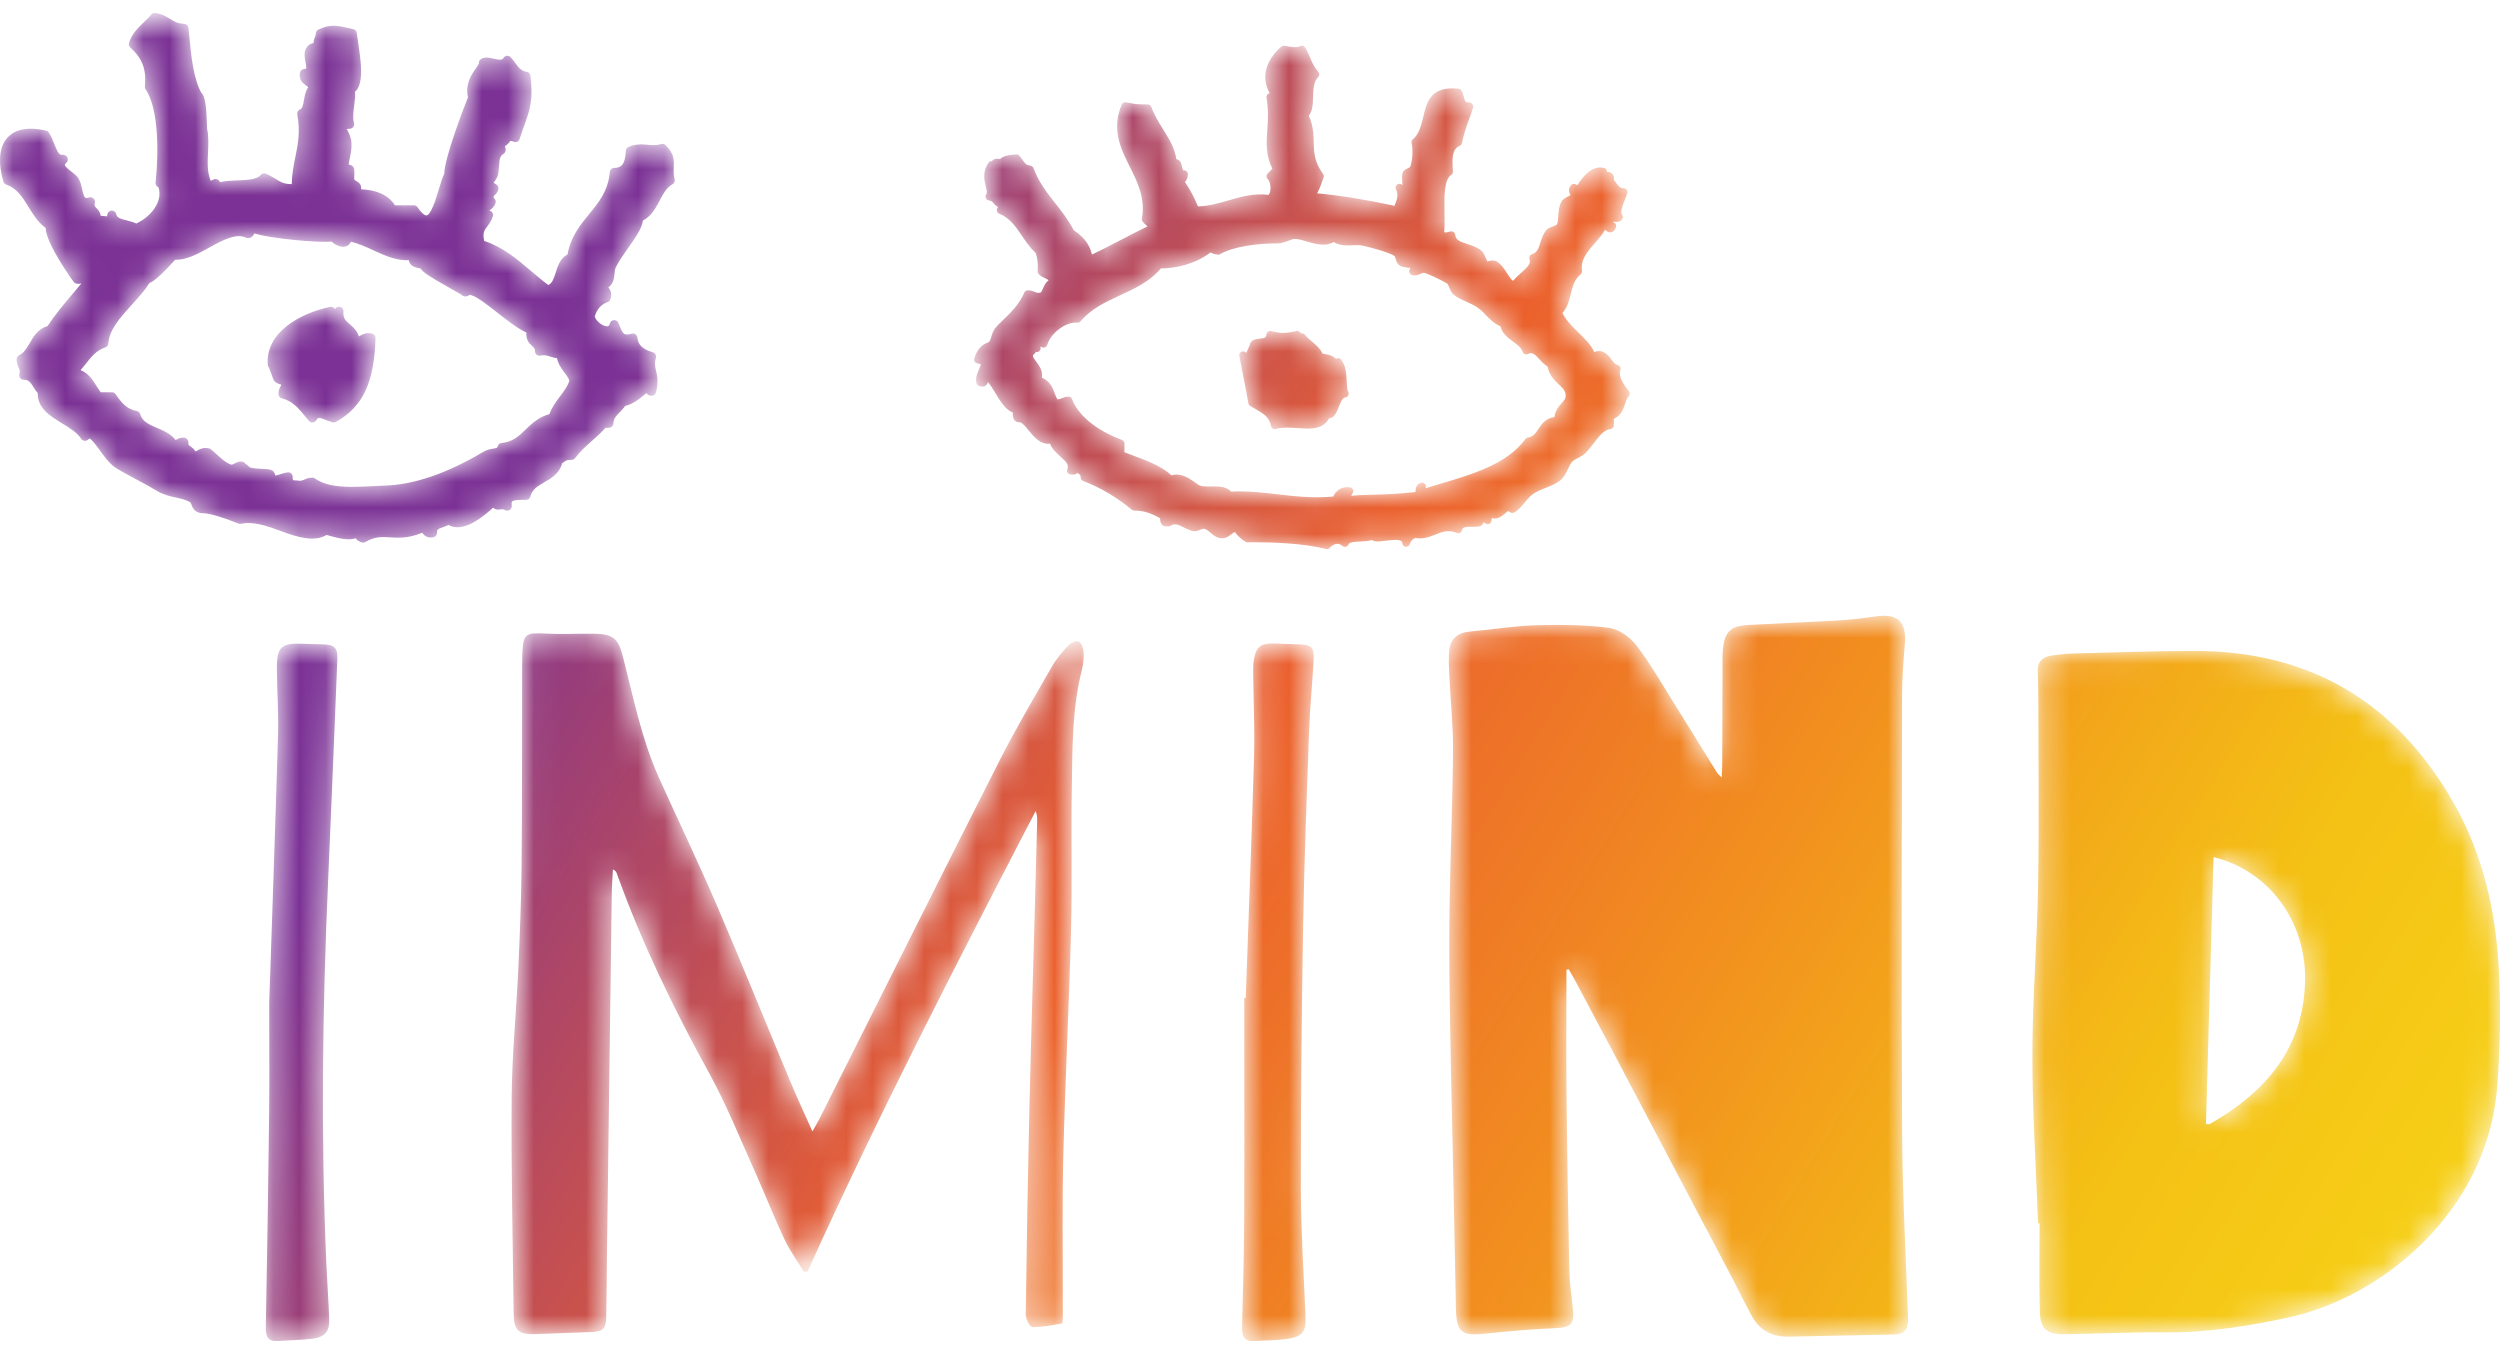 <?xml version="1.0" encoding="UTF-8"?>
<svg xmlns="http://www.w3.org/2000/svg" width="96" height="52" viewBox="0 0 96 52" fill="none">
  <g clip-path="url(#clip0_411_611)">
    <mask id="mask0_411_611" style="mask-type:luminance" maskUnits="userSpaceOnUse" x="55" y="23" width="19" height="29">
      <path d="M73.039 26.8C73.04 26.131 73.081 25.459 73.143 24.792C73.23 23.873 72.894 23.54 71.991 23.675C71.521 23.745 71.048 23.797 70.574 23.825C69.442 23.891 68.309 23.934 67.177 23.996C66.435 24.036 66.221 24.25 66.154 24.989C66.142 25.114 66.145 25.241 66.145 25.367C66.141 26.708 66.139 28.05 66.134 29.391C66.134 29.523 66.121 29.655 66.111 29.859C66.014 29.755 65.962 29.713 65.928 29.66C65.376 28.771 64.829 27.878 64.273 26.991C63.807 26.246 63.372 25.476 62.837 24.783C62.593 24.466 62.161 24.158 61.78 24.109C60.856 23.99 59.911 23.982 58.977 24.01C58.145 24.034 57.317 24.174 56.485 24.247C55.938 24.295 55.67 24.538 55.64 25.087C55.626 25.365 55.638 25.646 55.652 25.925C55.7 26.914 55.806 27.904 55.796 28.893C55.771 31.38 55.646 33.866 55.652 36.352C55.66 39.467 55.757 42.582 55.817 45.697C55.846 47.206 55.877 48.715 55.906 50.223C55.925 51.169 56.108 51.311 57.047 51.21C57.936 51.114 58.83 51.044 59.723 51.001C60.34 50.971 60.47 50.844 60.395 50.221C60.337 49.737 60.272 49.25 60.262 48.763C60.215 46.555 60.177 44.348 60.155 42.14C60.139 40.508 60.152 38.875 60.152 37.242C60.18 37.233 60.209 37.224 60.237 37.216C60.31 37.344 60.388 37.471 60.457 37.601C60.943 38.513 61.429 39.423 61.911 40.337C63.428 43.212 64.943 46.088 66.457 48.965C66.73 49.483 66.984 50.012 67.264 50.526C67.565 51.081 68.041 51.341 68.677 51.327C70.032 51.295 71.388 51.278 72.743 51.244C73.131 51.234 73.282 51.037 73.269 50.648C73.189 48.289 73.057 45.93 73.043 43.57C73.01 37.98 73.03 32.39 73.039 26.8Z" fill="white"></path>
    </mask>
    <g mask="url(#mask0_411_611)">
      <path d="M73.039 26.8C73.04 26.131 73.081 25.459 73.143 24.792C73.23 23.873 72.894 23.54 71.991 23.675C71.521 23.745 71.048 23.797 70.574 23.825C69.442 23.891 68.309 23.934 67.177 23.996C66.435 24.036 66.221 24.25 66.154 24.989C66.142 25.114 66.145 25.241 66.145 25.367C66.141 26.708 66.139 28.05 66.134 29.391C66.134 29.523 66.121 29.655 66.111 29.859C66.014 29.755 65.962 29.713 65.928 29.66C65.376 28.771 64.829 27.878 64.273 26.991C63.807 26.246 63.372 25.476 62.837 24.783C62.593 24.466 62.161 24.158 61.78 24.109C60.856 23.99 59.911 23.982 58.977 24.01C58.145 24.034 57.317 24.174 56.485 24.247C55.938 24.295 55.67 24.538 55.64 25.087C55.626 25.365 55.638 25.646 55.652 25.925C55.7 26.914 55.806 27.904 55.796 28.893C55.771 31.38 55.646 33.866 55.652 36.352C55.66 39.467 55.757 42.582 55.817 45.697C55.846 47.206 55.877 48.715 55.906 50.223C55.925 51.169 56.108 51.311 57.047 51.21C57.936 51.114 58.83 51.044 59.723 51.001C60.34 50.971 60.47 50.844 60.395 50.221C60.337 49.737 60.272 49.25 60.262 48.763C60.215 46.555 60.177 44.348 60.155 42.14C60.139 40.508 60.152 38.875 60.152 37.242C60.18 37.233 60.209 37.224 60.237 37.216C60.31 37.344 60.388 37.471 60.457 37.601C60.943 38.513 61.429 39.423 61.911 40.337C63.428 43.212 64.943 46.088 66.457 48.965C66.73 49.483 66.984 50.012 67.264 50.526C67.565 51.081 68.041 51.341 68.677 51.327C70.032 51.295 71.388 51.278 72.743 51.244C73.131 51.234 73.282 51.037 73.269 50.648C73.189 48.289 73.057 45.93 73.043 43.57C73.01 37.98 73.03 32.39 73.039 26.8Z" fill="url(#paint0_linear_411_611)"></path>
    </g>
    <mask id="mask1_411_611" style="mask-type:luminance" maskUnits="userSpaceOnUse" x="78" y="24" width="18" height="28">
      <path d="M84.857 43.162C84.836 43.174 84.804 43.164 84.709 43.164C84.806 39.753 84.903 36.344 85.001 32.912C87.121 33.437 88.564 35.374 88.515 37.661C88.46 40.263 86.996 41.938 84.857 43.162ZM95.949 37.127C95.824 34.927 95.336 32.796 94.23 30.849C92.022 26.964 88.695 24.979 84.205 24.995C82.68 25 81.155 25.055 79.631 25.094C79.352 25.101 79.072 25.13 78.795 25.17C78.45 25.22 78.232 25.397 78.248 25.782C78.262 26.131 78.272 26.48 78.272 26.829C78.274 29.218 78.304 31.606 78.263 33.993C78.225 36.171 78.045 38.347 78.043 40.523C78.041 42.673 78.183 44.822 78.261 46.971C78.281 46.971 78.301 46.972 78.32 46.972C78.32 48.102 78.299 49.233 78.329 50.362C78.347 51.039 78.599 51.244 79.278 51.234C80.551 51.214 81.825 51.151 83.098 51.164C84.747 51.181 86.35 50.925 87.954 50.572C91.389 49.816 95.521 46.587 95.893 41.722C96.01 40.197 96.036 38.653 95.949 37.127Z" fill="white"></path>
    </mask>
    <g mask="url(#mask1_411_611)">
      <path d="M84.857 43.162C84.836 43.174 84.804 43.164 84.709 43.164C84.806 39.753 84.903 36.344 85.001 32.912C87.121 33.437 88.564 35.374 88.515 37.661C88.46 40.263 86.996 41.938 84.857 43.162ZM95.949 37.127C95.824 34.927 95.336 32.796 94.23 30.849C92.022 26.964 88.695 24.979 84.205 24.995C82.68 25 81.155 25.055 79.631 25.094C79.352 25.101 79.072 25.13 78.795 25.17C78.45 25.22 78.232 25.397 78.248 25.782C78.262 26.131 78.272 26.48 78.272 26.829C78.274 29.218 78.304 31.606 78.263 33.993C78.225 36.171 78.045 38.347 78.043 40.523C78.041 42.673 78.183 44.822 78.261 46.971C78.281 46.971 78.301 46.972 78.32 46.972C78.32 48.102 78.299 49.233 78.329 50.362C78.347 51.039 78.599 51.244 79.278 51.234C80.551 51.214 81.825 51.151 83.098 51.164C84.747 51.181 86.35 50.925 87.954 50.572C91.389 49.816 95.521 46.587 95.893 41.722C96.01 40.197 96.036 38.653 95.949 37.127Z" fill="url(#paint1_linear_411_611)"></path>
    </g>
    <mask id="mask2_411_611" style="mask-type:luminance" maskUnits="userSpaceOnUse" x="19" y="24" width="23" height="28">
      <path d="M41.421 24.636C41.325 24.594 41.117 24.683 41.028 24.779C40.792 25.034 40.56 25.305 40.388 25.604C39.701 26.803 38.997 27.994 38.373 29.225C36.057 33.794 33.77 38.377 31.471 42.954C31.399 43.098 31.314 43.236 31.196 43.444C30.896 42.77 30.619 42.18 30.368 41.578C29.416 39.302 28.492 37.014 27.518 34.747C26.813 33.108 26.04 31.499 25.307 29.872C24.633 28.375 24.319 26.77 23.914 25.191C23.733 24.488 23.511 24.342 22.778 24.334C22.176 24.327 21.572 24.363 20.972 24.33C20.162 24.286 20.087 24.33 20.056 25.157C20.044 25.464 20.05 25.771 20.049 26.079C20.044 28.483 20.052 30.887 20.028 33.29C20.015 34.603 19.961 35.916 19.901 37.228C19.825 38.861 19.661 40.491 19.648 42.124C19.626 44.89 19.69 47.657 19.724 50.424C19.732 51.105 19.909 51.257 20.588 51.229C21.287 51.201 21.986 51.176 22.684 51.152C23.161 51.136 23.27 51.039 23.28 50.547C23.297 49.793 23.296 49.038 23.306 48.283C23.367 43.63 23.428 38.976 23.492 34.323C23.496 34.011 23.521 33.7 23.536 33.388C23.644 33.436 23.666 33.484 23.683 33.534C24.641 36.207 25.876 38.748 27.245 41.235C27.901 42.428 28.408 43.703 28.969 44.947C29.363 45.824 29.715 46.721 30.123 47.592C30.328 48.026 30.617 48.42 30.868 48.833C30.916 48.831 30.963 48.83 31.011 48.829C33.718 42.83 36.74 36.988 39.768 31.144C39.827 31.292 39.83 31.416 39.827 31.539C39.79 32.922 39.754 34.305 39.716 35.688C39.655 37.909 39.584 40.129 39.533 42.35C39.472 45.059 39.423 47.768 39.387 50.478C39.385 50.645 39.546 50.957 39.636 50.959C40.016 50.967 40.398 50.886 40.777 50.824C40.8 50.821 40.809 50.696 40.811 50.628C40.817 50.474 40.814 50.32 40.814 50.167C40.817 48.238 40.784 46.309 40.831 44.381C40.903 41.49 41.053 38.602 41.128 35.711C41.176 33.881 41.127 32.049 41.158 30.218C41.183 28.713 41.166 27.2 41.546 25.722C41.605 25.495 41.623 25.25 41.61 25.016C41.602 24.88 41.523 24.68 41.421 24.636Z" fill="white"></path>
    </mask>
    <g mask="url(#mask2_411_611)">
      <path d="M41.421 24.636C41.325 24.594 41.117 24.683 41.028 24.779C40.792 25.034 40.56 25.305 40.388 25.604C39.701 26.803 38.997 27.994 38.373 29.225C36.057 33.794 33.77 38.377 31.471 42.954C31.399 43.098 31.314 43.236 31.196 43.444C30.896 42.77 30.619 42.18 30.368 41.578C29.416 39.302 28.492 37.014 27.518 34.747C26.813 33.108 26.04 31.499 25.307 29.872C24.633 28.375 24.319 26.77 23.914 25.191C23.733 24.488 23.511 24.342 22.778 24.334C22.176 24.327 21.572 24.363 20.972 24.33C20.162 24.286 20.087 24.33 20.056 25.157C20.044 25.464 20.05 25.771 20.049 26.079C20.044 28.483 20.052 30.887 20.028 33.29C20.015 34.603 19.961 35.916 19.901 37.228C19.825 38.861 19.661 40.491 19.648 42.124C19.626 44.89 19.69 47.657 19.724 50.424C19.732 51.105 19.909 51.257 20.588 51.229C21.287 51.201 21.986 51.176 22.684 51.152C23.161 51.136 23.27 51.039 23.28 50.547C23.297 49.793 23.296 49.038 23.306 48.283C23.367 43.63 23.428 38.976 23.492 34.323C23.496 34.011 23.521 33.7 23.536 33.388C23.644 33.436 23.666 33.484 23.683 33.534C24.641 36.207 25.876 38.748 27.245 41.235C27.901 42.428 28.408 43.703 28.969 44.947C29.363 45.824 29.715 46.721 30.123 47.592C30.328 48.026 30.617 48.42 30.868 48.833C30.916 48.831 30.963 48.83 31.011 48.829C33.718 42.83 36.74 36.988 39.768 31.144C39.827 31.292 39.83 31.416 39.827 31.539C39.79 32.922 39.754 34.305 39.716 35.688C39.655 37.909 39.584 40.129 39.533 42.35C39.472 45.059 39.423 47.768 39.387 50.478C39.385 50.645 39.546 50.957 39.636 50.959C40.016 50.967 40.398 50.886 40.777 50.824C40.8 50.821 40.809 50.696 40.811 50.628C40.817 50.474 40.814 50.32 40.814 50.167C40.817 48.238 40.784 46.309 40.831 44.381C40.903 41.49 41.053 38.602 41.128 35.711C41.176 33.881 41.127 32.049 41.158 30.218C41.183 28.713 41.166 27.2 41.546 25.722C41.605 25.495 41.623 25.25 41.61 25.016C41.602 24.88 41.523 24.68 41.421 24.636Z" fill="url(#paint2_linear_411_611)"></path>
    </g>
    <mask id="mask3_411_611" style="mask-type:luminance" maskUnits="userSpaceOnUse" x="10" y="24" width="3" height="28">
      <path d="M12.955 25.31C12.972 24.882 12.847 24.758 12.421 24.743C12.169 24.734 11.917 24.733 11.665 24.721C10.791 24.68 10.622 24.835 10.631 25.709C10.64 26.547 10.701 27.385 10.677 28.221C10.571 31.796 10.443 35.37 10.338 38.504C10.338 40.218 10.351 41.49 10.335 42.761C10.302 45.5 10.259 48.239 10.206 50.977C10.199 51.354 10.313 51.529 10.705 51.496C11.136 51.46 11.572 51.461 12 51.406C12.482 51.344 12.659 51.128 12.642 50.648C12.617 49.951 12.564 49.254 12.533 48.557C12.318 43.653 12.38 38.751 12.599 33.849C12.726 31.003 12.839 28.156 12.955 25.31Z" fill="white"></path>
    </mask>
    <g mask="url(#mask3_411_611)">
      <path d="M12.955 25.31C12.972 24.882 12.847 24.758 12.421 24.743C12.169 24.734 11.917 24.733 11.665 24.721C10.791 24.68 10.622 24.835 10.631 25.709C10.64 26.547 10.701 27.385 10.677 28.221C10.571 31.796 10.443 35.37 10.338 38.504C10.338 40.218 10.351 41.49 10.335 42.761C10.302 45.5 10.259 48.239 10.206 50.977C10.199 51.354 10.313 51.529 10.705 51.496C11.136 51.46 11.572 51.461 12 51.406C12.482 51.344 12.659 51.128 12.642 50.648C12.617 49.951 12.564 49.254 12.533 48.557C12.318 43.653 12.38 38.751 12.599 33.849C12.726 31.003 12.839 28.156 12.955 25.31Z" fill="url(#paint3_linear_411_611)"></path>
    </g>
    <mask id="mask4_411_611" style="mask-type:luminance" maskUnits="userSpaceOnUse" x="47" y="24" width="4" height="28">
      <path d="M49.84 24.741C49.546 24.733 49.252 24.723 48.958 24.71C48.411 24.688 48.224 24.833 48.142 25.375C48.115 25.552 48.12 25.736 48.123 25.917C48.134 26.95 48.186 27.984 48.156 29.016C48.066 32.116 47.945 35.215 47.836 38.314C47.817 38.315 47.799 38.315 47.78 38.316C47.78 41.11 47.789 43.904 47.777 46.699C47.77 48.123 47.732 49.548 47.695 50.973C47.685 51.341 47.802 51.529 48.198 51.496C48.587 51.464 48.982 51.477 49.368 51.423C50.048 51.329 50.161 51.154 50.131 50.483C50.061 48.864 49.955 47.244 49.953 45.625C49.949 42.259 49.983 38.892 50.041 35.527C50.083 33.041 50.179 30.555 50.269 28.07C50.301 27.178 50.391 26.288 50.44 25.396C50.471 24.841 50.379 24.755 49.84 24.741Z" fill="white"></path>
    </mask>
    <g mask="url(#mask4_411_611)">
      <path d="M49.84 24.741C49.546 24.733 49.252 24.723 48.958 24.71C48.411 24.688 48.224 24.833 48.142 25.375C48.115 25.552 48.12 25.736 48.123 25.917C48.134 26.95 48.186 27.984 48.156 29.016C48.066 32.116 47.945 35.215 47.836 38.314C47.817 38.315 47.799 38.315 47.78 38.316C47.78 41.11 47.789 43.904 47.777 46.699C47.77 48.123 47.732 49.548 47.695 50.973C47.685 51.341 47.802 51.529 48.198 51.496C48.587 51.464 48.982 51.477 49.368 51.423C50.048 51.329 50.161 51.154 50.131 50.483C50.061 48.864 49.955 47.244 49.953 45.625C49.949 42.259 49.983 38.892 50.041 35.527C50.083 33.041 50.179 30.555 50.269 28.07C50.301 27.178 50.391 26.288 50.44 25.396C50.471 24.841 50.379 24.755 49.84 24.741Z" fill="url(#paint4_linear_411_611)"></path>
    </g>
    <mask id="mask5_411_611" style="mask-type:luminance" maskUnits="userSpaceOnUse" x="10" y="11" width="5" height="6">
      <path d="M14.289 12.81C14.088 12.762 13.942 12.829 13.855 12.88C13.821 12.899 13.8 12.912 13.778 12.919C13.716 12.694 13.563 12.563 13.437 12.457C13.273 12.316 13.166 12.223 13.188 11.967C13.198 11.883 13.146 11.803 13.065 11.781C12.986 11.761 12.902 11.797 12.869 11.871C12.867 11.874 12.866 11.874 12.864 11.874C12.829 11.806 12.752 11.768 12.675 11.784C11.508 12.034 10.181 12.771 10.283 14.014C10.286 14.056 10.302 14.092 10.328 14.12C10.369 14.213 10.446 14.431 10.48 14.524C10.486 14.54 10.511 14.601 10.518 14.611C10.576 14.697 10.668 14.729 10.742 14.755C10.764 14.764 10.796 14.774 10.798 14.752C10.799 14.79 10.79 14.809 10.766 14.851C10.734 14.912 10.684 15.005 10.694 15.142C10.7 15.216 10.751 15.277 10.823 15.296C11.24 15.399 11.48 15.697 11.734 16.008L11.862 16.162C11.894 16.203 11.942 16.223 11.992 16.223C11.997 16.223 12.002 16.223 12.006 16.223C12.061 16.219 12.111 16.187 12.14 16.142C12.194 16.049 12.233 16.049 12.257 16.049C12.319 16.049 12.414 16.088 12.513 16.126C12.592 16.158 12.677 16.191 12.765 16.216C12.81 16.229 12.856 16.223 12.896 16.203C13.929 15.627 14.371 14.694 14.421 12.983C14.422 12.899 14.368 12.829 14.289 12.81Z" fill="white"></path>
    </mask>
    <g mask="url(#mask5_411_611)">
      <path d="M14.289 12.81C14.088 12.762 13.942 12.829 13.855 12.88C13.821 12.899 13.8 12.912 13.778 12.919C13.716 12.694 13.563 12.563 13.437 12.457C13.273 12.316 13.166 12.223 13.188 11.967C13.198 11.883 13.146 11.803 13.065 11.781C12.986 11.761 12.902 11.797 12.869 11.871C12.867 11.874 12.866 11.874 12.864 11.874C12.829 11.806 12.752 11.768 12.675 11.784C11.508 12.034 10.181 12.771 10.283 14.014C10.286 14.056 10.302 14.092 10.328 14.12C10.369 14.213 10.446 14.431 10.48 14.524C10.486 14.54 10.511 14.601 10.518 14.611C10.576 14.697 10.668 14.729 10.742 14.755C10.764 14.764 10.796 14.774 10.798 14.752C10.799 14.79 10.79 14.809 10.766 14.851C10.734 14.912 10.684 15.005 10.694 15.142C10.7 15.216 10.751 15.277 10.823 15.296C11.24 15.399 11.48 15.697 11.734 16.008L11.862 16.162C11.894 16.203 11.942 16.223 11.992 16.223C11.997 16.223 12.002 16.223 12.006 16.223C12.061 16.219 12.111 16.187 12.14 16.142C12.194 16.049 12.233 16.049 12.257 16.049C12.319 16.049 12.414 16.088 12.513 16.126C12.592 16.158 12.677 16.191 12.765 16.216C12.81 16.229 12.856 16.223 12.896 16.203C13.929 15.627 14.371 14.694 14.421 12.983C14.422 12.899 14.368 12.829 14.289 12.81Z" fill="url(#paint5_linear_411_611)"></path>
    </g>
    <mask id="mask6_411_611" style="mask-type:luminance" maskUnits="userSpaceOnUse" x="0" y="0" width="26" height="21">
      <path d="M21.504 15.222C21.352 15.424 21.193 15.633 21.095 15.905C20.688 16.011 20.428 16.261 20.194 16.485C19.926 16.744 19.692 16.969 19.261 17.011C19.191 17.017 19.131 17.065 19.114 17.136C19.098 17.193 19.09 17.203 18.93 17.229C18.828 17.245 18.702 17.267 18.575 17.341C17.169 18.18 15.884 18.619 14.758 18.648C14.595 18.655 14.427 18.664 14.259 18.671C14.01 18.683 13.759 18.696 13.513 18.696C12.853 18.696 12.413 18.597 12.089 18.372C12.06 18.353 12.019 18.334 11.987 18.343C11.852 18.343 11.759 18.385 11.684 18.418C11.594 18.456 11.533 18.478 11.416 18.45C11.403 18.446 11.338 18.446 11.325 18.446C11.278 18.446 11.258 18.437 11.253 18.433C11.245 18.424 11.233 18.392 11.238 18.321C11.243 18.27 11.224 18.222 11.188 18.186C11.152 18.151 11.102 18.132 11.052 18.138C10.961 18.148 10.878 18.174 10.804 18.196C10.732 18.222 10.664 18.244 10.569 18.26C10.563 18.218 10.544 18.094 10.409 18.046C10.323 18.014 10.202 18.007 10.053 18.004C9.9 17.998 9.709 17.988 9.596 17.946C9.567 17.93 9.489 17.854 9.47 17.828L9.447 17.837C9.423 17.789 9.375 17.751 9.322 17.732V17.728C9.318 17.728 9.311 17.728 9.305 17.728C9.186 17.7 9.08 17.764 9 17.802C8.954 17.822 8.936 17.844 8.872 17.841C8.657 17.76 8.489 17.603 8.327 17.453C8.246 17.379 8.171 17.309 8.094 17.251C8.075 17.235 8.054 17.225 8.03 17.219C7.828 17.171 7.682 17.238 7.597 17.289C7.554 17.315 7.531 17.328 7.501 17.331C7.453 17.238 7.376 17.184 7.318 17.142C7.236 17.084 7.223 17.078 7.236 17.001C7.243 16.95 7.217 16.901 7.185 16.863C7.151 16.825 7.092 16.802 7.042 16.802C6.924 16.802 6.845 16.847 6.789 16.876C6.771 16.885 6.757 16.895 6.744 16.898C6.568 16.661 6.287 16.543 6.036 16.434C5.728 16.302 5.462 16.19 5.385 15.905C5.367 15.841 5.314 15.793 5.248 15.78C4.87 15.716 4.673 15.472 4.437 15.133C4.405 15.088 4.352 15.062 4.296 15.062H3.866C3.812 14.989 3.764 14.912 3.715 14.835C3.567 14.601 3.403 14.338 3.095 14.213C3.166 14.133 3.231 14.049 3.295 13.969C3.507 13.7 3.706 13.447 4.04 13.344C4.107 13.322 4.155 13.261 4.16 13.191C4.193 12.662 4.615 12.197 5.061 11.704C5.303 11.438 5.553 11.162 5.737 10.871C5.871 10.819 6.13 10.637 6.725 9.976C7.159 9.989 7.61 9.746 8.048 9.499C8.554 9.217 9.086 8.941 9.452 9.13C9.487 9.147 9.529 9.153 9.567 9.143C9.68 9.118 9.733 9.037 9.768 8.964C10.461 9.178 12.298 9.329 12.734 9.275C12.846 9.394 13.039 9.477 13.175 9.477C13.3 9.477 13.377 9.419 13.417 9.374C13.441 9.345 13.46 9.316 13.473 9.281C13.772 9.352 14.058 9.483 14.336 9.611C14.767 9.81 15.218 10.015 15.699 9.993C15.705 10.034 15.72 10.073 15.739 10.108C15.817 10.239 15.961 10.271 16.067 10.294C16.093 10.297 16.131 10.307 16.155 10.313C16.233 10.454 16.505 10.627 17.243 11.044C17.441 11.156 17.687 11.297 17.711 11.31C17.738 11.354 17.807 11.377 17.86 11.383C17.909 11.39 17.986 11.364 18.023 11.325C18.235 11.325 18.689 11.685 19.088 11.998C19.468 12.297 19.857 12.604 20.213 12.771C20.188 13.053 20.33 13.191 20.43 13.283C20.512 13.36 20.545 13.396 20.544 13.486C20.542 13.537 20.565 13.588 20.605 13.62C20.643 13.652 20.698 13.665 20.749 13.655C20.916 13.62 21.012 13.655 21.129 13.694C21.198 13.716 21.273 13.742 21.387 13.755C21.44 13.992 21.562 14.155 21.672 14.303C21.749 14.405 21.823 14.501 21.866 14.62C21.786 14.851 21.648 15.03 21.504 15.222ZM23.478 16.398C23.523 16.37 23.55 16.319 23.553 16.267C23.563 16.065 23.667 15.959 23.798 15.828C23.866 15.758 23.941 15.684 24.004 15.588C24.308 15.517 24.517 15.344 24.701 15.194C24.741 15.162 24.781 15.126 24.823 15.094C24.868 15.162 24.933 15.197 25.018 15.197C25.102 15.197 25.169 15.149 25.188 15.072C25.294 14.681 25.238 14.437 25.193 14.239C25.155 14.075 25.126 13.947 25.187 13.745C25.201 13.7 25.196 13.652 25.174 13.614C25.153 13.572 25.116 13.543 25.073 13.53C24.672 13.409 24.504 13.248 24.475 12.96C24.47 12.909 24.443 12.864 24.401 12.835C24.36 12.806 24.308 12.797 24.26 12.813C23.994 12.886 23.927 12.851 23.816 12.566C23.792 12.505 23.768 12.441 23.739 12.386C23.707 12.322 23.638 12.284 23.566 12.294C23.495 12.303 23.438 12.354 23.422 12.425C23.397 12.524 23.352 12.53 23.311 12.53C23.151 12.53 22.897 12.348 22.839 12.155C22.92 11.87 23.082 11.688 23.335 11.598C23.388 11.582 23.428 11.54 23.444 11.486C23.513 11.252 23.426 11.13 23.375 11.053C23.37 11.047 23.365 11.04 23.36 11.034C23.556 10.912 23.582 10.669 23.6 10.499C23.608 10.415 23.617 10.329 23.64 10.281C23.744 10.057 23.934 9.787 24.119 9.525C24.406 9.118 24.661 8.756 24.686 8.47C25.015 8.3 25.182 7.983 25.332 7.698C25.468 7.442 25.597 7.198 25.821 7.076C25.892 7.041 25.927 6.958 25.907 6.884C25.86 6.705 25.867 6.561 25.873 6.423C25.884 6.163 25.895 5.894 25.552 5.57C25.504 5.525 25.437 5.512 25.378 5.535C25.227 5.586 25.049 5.58 24.877 5.56C24.619 5.532 24.36 5.535 24.13 5.644C24.073 5.67 24.034 5.727 24.031 5.792C24.01 6.333 23.845 6.445 23.585 6.448C23.497 6.448 23.425 6.516 23.417 6.602C23.354 7.33 23 7.762 22.626 8.217C22.275 8.647 21.914 9.089 21.792 9.774C21.515 9.909 21.421 10.211 21.342 10.457C21.263 10.71 21.203 10.88 21.054 10.944C20.818 10.771 20.595 10.579 20.377 10.393C19.864 9.957 19.333 9.502 18.596 9.252C18.52 8.948 18.601 8.839 18.718 8.682C18.791 8.586 18.873 8.473 18.926 8.313C18.926 8.313 18.926 8.31 18.927 8.31C18.956 8.22 18.907 8.124 18.817 8.096C18.815 8.096 18.812 8.096 18.81 8.096C18.804 8.089 18.796 8.086 18.79 8.08C18.866 8.035 18.969 7.961 19.027 7.804C19.056 7.73 19.025 7.647 18.959 7.602C18.953 7.579 18.951 7.544 18.98 7.506C19.037 7.461 19.117 7.387 19.138 7.262C19.147 7.211 19.133 7.16 19.101 7.121C19.085 7.105 19.066 7.089 19.044 7.079C19.022 7.067 18.985 7.038 18.956 7.015C18.964 7.006 18.972 6.993 18.979 6.983C19.038 6.903 19.12 6.791 19.139 6.641C19.157 6.5 19.163 6.397 19.17 6.31C19.181 6.121 19.186 6.064 19.277 5.945C19.32 5.926 19.371 5.894 19.4 5.83C19.439 5.743 19.41 5.67 19.384 5.615C19.456 5.576 19.505 5.522 19.538 5.484C19.62 5.391 19.593 5.397 19.736 5.445C19.777 5.461 19.825 5.458 19.867 5.439C19.909 5.416 19.939 5.381 19.953 5.336C20.016 5.141 20.077 4.974 20.13 4.823C20.343 4.234 20.483 3.843 20.37 2.907C20.361 2.827 20.3 2.766 20.223 2.756C20.023 2.731 19.928 2.612 19.788 2.42C19.729 2.34 19.673 2.263 19.606 2.193C19.566 2.154 19.509 2.138 19.458 2.141C19.403 2.151 19.357 2.183 19.331 2.231C19.285 2.321 19.133 2.298 18.955 2.254C18.748 2.199 18.552 2.18 18.439 2.295C18.397 2.334 18.379 2.379 18.392 2.433C18.385 2.465 18.323 2.555 18.277 2.619C18.107 2.862 17.853 3.225 17.97 3.734C17.832 4.083 17.066 6.057 17.059 6.67C16.984 6.823 16.917 7.048 16.846 7.282C16.742 7.627 16.548 8.272 16.369 8.272C16.34 8.272 16.231 8.249 16.034 7.958C16.002 7.91 15.948 7.884 15.891 7.884H15.168C14.919 7.499 14.481 7.291 13.864 7.269C13.882 7.15 13.848 7.048 13.706 6.967C13.664 6.945 13.622 6.919 13.601 6.881C13.617 6.522 13.609 6.474 13.568 6.416C13.54 6.378 13.494 6.333 13.39 6.32C13.393 6.259 13.411 6.173 13.428 6.093C13.465 5.923 13.51 5.711 13.497 5.48C13.487 5.308 13.417 5.157 13.361 5.041C13.345 5.006 13.326 4.965 13.303 4.955C13.327 4.952 13.367 4.945 13.433 4.942C13.486 4.942 13.536 4.916 13.566 4.875C13.598 4.83 13.608 4.775 13.593 4.724C13.537 4.532 13.572 4.266 13.603 4.032C13.629 3.84 13.651 3.67 13.63 3.526C13.994 3.228 13.855 2.305 13.749 1.61C13.728 1.472 13.71 1.353 13.701 1.27C13.694 1.196 13.638 1.135 13.566 1.119C13.47 1.1 13.385 1.081 13.31 1.062C12.915 0.969 12.655 0.937 12.231 1.132C12.171 1.158 12.133 1.215 12.13 1.279C12.126 1.343 12.107 1.391 12.086 1.443C12.066 1.497 12.038 1.568 12.041 1.648C11.934 1.674 11.852 1.722 11.793 1.795C11.653 1.962 11.697 2.189 11.73 2.372C11.746 2.456 11.774 2.603 11.75 2.635C11.748 2.638 11.727 2.651 11.671 2.654C11.592 2.66 11.528 2.718 11.515 2.798C11.472 3.087 11.64 3.202 11.742 3.273C11.806 3.317 11.825 3.33 11.827 3.369C11.729 3.5 11.701 3.673 11.673 3.837C11.639 4.038 11.61 4.173 11.525 4.202C11.445 4.227 11.399 4.311 11.415 4.394C11.538 5.045 11.442 5.525 11.341 6.032C11.275 6.355 11.209 6.689 11.203 7.07C11.203 7.07 11.201 7.07 11.2 7.07C10.905 7.07 10.788 6.996 10.592 6.878C10.491 6.814 10.376 6.743 10.219 6.67C10.146 6.638 10.058 6.657 10.01 6.718C9.872 6.897 9.494 6.913 9.13 6.926C8.896 6.935 8.657 6.945 8.449 6.996C8.439 6.974 8.426 6.951 8.407 6.932C8.372 6.897 8.322 6.874 8.269 6.874C8.235 6.874 8.145 6.913 8.116 6.932C8.108 6.938 8.102 6.942 8.094 6.948C7.953 6.612 7.971 6.24 7.988 5.849C8.003 5.548 8.017 5.237 7.953 4.948C7.95 4.926 7.95 4.872 7.947 4.798C7.929 4.128 7.88 3.683 7.73 3.564C7.423 2.994 7.341 2.154 7.264 1.34L7.236 1.065C7.228 0.975 7.138 0.911 7.05 0.911C6.828 0.911 6.691 0.824 6.534 0.728C6.382 0.635 6.208 0.526 5.956 0.501C5.898 0.494 5.842 0.517 5.806 0.561C5.721 0.667 5.623 0.757 5.527 0.85C5.303 1.065 5.069 1.289 4.954 1.645C4.934 1.706 4.952 1.776 5.002 1.821C5.394 2.183 5.641 2.574 5.563 3.321C5.559 3.359 5.569 3.401 5.593 3.433C6.082 4.147 6.103 5.808 5.973 7.009C5.967 7.067 5.991 7.124 6.036 7.16C6.05 7.173 6.068 7.182 6.085 7.189C6.278 7.781 5.724 8.364 5.232 8.583C5.122 8.528 4.998 8.496 4.876 8.467C4.623 8.403 4.5 8.361 4.468 8.243C4.468 8.24 4.466 8.236 4.466 8.233C4.465 8.227 4.463 8.22 4.463 8.214C4.439 8.128 4.347 8.07 4.257 8.092C4.198 8.105 4.153 8.15 4.134 8.204C4.118 8.233 4.112 8.268 4.118 8.307C4.073 8.307 4.02 8.3 3.967 8.294C3.934 8.291 3.898 8.288 3.865 8.284C3.846 8.131 3.759 8.044 3.699 7.987C3.634 7.919 3.613 7.897 3.642 7.788C3.656 7.727 3.637 7.663 3.592 7.621C3.546 7.579 3.48 7.563 3.422 7.583C3.275 7.631 3.236 7.634 3.151 7.259C3.118 7.108 3.084 6.951 3.002 6.833C2.946 6.746 2.85 6.673 2.747 6.593C2.657 6.525 2.488 6.394 2.488 6.326C2.488 6.314 2.505 6.281 2.558 6.237C2.619 6.189 2.614 6.105 2.581 6.035C2.547 5.965 2.443 5.929 2.367 5.945C2.256 5.945 2.188 5.788 2.087 5.532C2.028 5.378 1.965 5.221 1.872 5.087C1.848 5.051 1.811 5.025 1.769 5.016C1.04 4.849 0.517 4.971 0.228 5.356C-0.038 5.711 -0.073 6.288 0.131 6.974C0.147 7.028 0.187 7.07 0.24 7.089C0.649 7.227 0.865 7.576 1.093 7.945C1.274 8.24 1.461 8.541 1.753 8.753C1.764 9.368 2.816 10.81 2.829 10.826C2.85 10.852 2.877 10.871 2.908 10.884C2.927 10.887 2.989 10.9 3.009 10.9C3.052 10.9 3.092 10.89 3.13 10.877C3.018 11.015 2.904 11.149 2.789 11.284C2.46 11.672 2.12 12.072 1.83 12.518C1.461 12.623 1.291 12.915 1.141 13.175C1.025 13.37 0.916 13.556 0.735 13.643C0.676 13.671 0.637 13.729 0.636 13.796C0.636 13.934 0.677 14.027 0.711 14.104C0.751 14.191 0.773 14.245 0.743 14.373C0.732 14.425 0.743 14.476 0.775 14.517C0.809 14.559 0.858 14.581 0.91 14.581C1.099 14.581 1.166 14.677 1.282 14.86C1.328 14.937 1.381 15.021 1.45 15.094C1.425 15.671 1.934 15.982 2.386 16.257C2.68 16.437 2.981 16.623 3.124 16.86C3.153 16.908 3.215 16.924 3.275 16.927C3.319 16.927 3.397 16.885 3.43 16.837C3.511 16.85 3.707 17.12 3.825 17.283C3.993 17.517 4.185 17.78 4.402 17.937C4.543 18.036 4.854 18.206 5.139 18.357C5.483 18.536 5.76 18.693 6.056 18.866C6.297 19.007 6.531 19.058 6.757 19.106C6.946 19.148 7.126 19.186 7.291 19.279C7.321 19.296 7.334 19.328 7.36 19.398C7.397 19.507 7.496 19.715 7.81 19.709C8.091 19.709 8.711 19.924 9.155 20.106C9.191 20.122 9.228 20.122 9.263 20.116C9.697 20.007 10.262 20.196 10.781 20.391C11.439 20.638 12.081 20.821 12.54 20.542C12.595 20.555 12.659 20.574 12.726 20.593C13.043 20.686 13.447 20.76 13.653 20.667C13.707 20.738 13.784 20.792 13.884 20.827C13.903 20.834 13.922 20.837 13.941 20.837C13.972 20.837 14.001 20.83 14.028 20.814C14.432 20.577 14.719 20.622 14.996 20.635C15.315 20.654 15.659 20.68 16.213 20.459C16.268 20.535 16.397 20.689 16.649 20.628C16.73 20.609 16.784 20.535 16.781 20.455C16.776 20.343 16.81 20.311 17.02 20.241C17.085 20.218 17.156 20.193 17.223 20.157C17.326 20.218 17.441 20.247 17.57 20.247C18.05 20.247 18.584 19.814 18.937 19.494C18.985 19.539 19.048 19.571 19.134 19.571C19.142 19.571 19.277 19.558 19.285 19.555C19.309 19.555 19.347 19.558 19.405 19.59C19.463 19.619 19.532 19.612 19.583 19.574C19.635 19.536 19.662 19.472 19.651 19.408C19.644 19.366 19.638 19.292 19.665 19.26C19.718 19.196 19.936 19.196 20.029 19.196H20.201C20.281 19.196 20.349 19.142 20.367 19.065C20.43 18.792 20.648 18.667 20.899 18.52C21.174 18.363 21.483 18.183 21.586 17.789C21.623 17.77 21.653 17.747 21.68 17.725C21.735 17.683 21.78 17.661 21.929 17.658C21.986 17.664 22.047 17.639 22.083 17.59C22.267 17.341 22.485 17.149 22.716 16.943C22.894 16.786 23.079 16.623 23.256 16.424C23.332 16.437 23.426 16.434 23.478 16.398Z" fill="white"></path>
    </mask>
    <g mask="url(#mask6_411_611)">
      <path d="M21.504 15.222C21.352 15.424 21.193 15.633 21.095 15.905C20.688 16.011 20.428 16.261 20.194 16.485C19.926 16.744 19.692 16.969 19.261 17.011C19.191 17.017 19.131 17.065 19.114 17.136C19.098 17.193 19.09 17.203 18.93 17.229C18.828 17.245 18.702 17.267 18.575 17.341C17.169 18.18 15.884 18.619 14.758 18.648C14.595 18.655 14.427 18.664 14.259 18.671C14.01 18.683 13.759 18.696 13.513 18.696C12.853 18.696 12.413 18.597 12.089 18.372C12.06 18.353 12.019 18.334 11.987 18.343C11.852 18.343 11.759 18.385 11.684 18.418C11.594 18.456 11.533 18.478 11.416 18.45C11.403 18.446 11.338 18.446 11.325 18.446C11.278 18.446 11.258 18.437 11.253 18.433C11.245 18.424 11.233 18.392 11.238 18.321C11.243 18.27 11.224 18.222 11.188 18.186C11.152 18.151 11.102 18.132 11.052 18.138C10.961 18.148 10.878 18.174 10.804 18.196C10.732 18.222 10.664 18.244 10.569 18.26C10.563 18.218 10.544 18.094 10.409 18.046C10.323 18.014 10.202 18.007 10.053 18.004C9.9 17.998 9.709 17.988 9.596 17.946C9.567 17.93 9.489 17.854 9.47 17.828L9.447 17.837C9.423 17.789 9.375 17.751 9.322 17.732V17.728C9.318 17.728 9.311 17.728 9.305 17.728C9.186 17.7 9.08 17.764 9 17.802C8.954 17.822 8.936 17.844 8.872 17.841C8.657 17.76 8.489 17.603 8.327 17.453C8.246 17.379 8.171 17.309 8.094 17.251C8.075 17.235 8.054 17.225 8.03 17.219C7.828 17.171 7.682 17.238 7.597 17.289C7.554 17.315 7.531 17.328 7.501 17.331C7.453 17.238 7.376 17.184 7.318 17.142C7.236 17.084 7.223 17.078 7.236 17.001C7.243 16.95 7.217 16.901 7.185 16.863C7.151 16.825 7.092 16.802 7.042 16.802C6.924 16.802 6.845 16.847 6.789 16.876C6.771 16.885 6.757 16.895 6.744 16.898C6.568 16.661 6.287 16.543 6.036 16.434C5.728 16.302 5.462 16.19 5.385 15.905C5.367 15.841 5.314 15.793 5.248 15.78C4.87 15.716 4.673 15.472 4.437 15.133C4.405 15.088 4.352 15.062 4.296 15.062H3.866C3.812 14.989 3.764 14.912 3.715 14.835C3.567 14.601 3.403 14.338 3.095 14.213C3.166 14.133 3.231 14.049 3.295 13.969C3.507 13.7 3.706 13.447 4.04 13.344C4.107 13.322 4.155 13.261 4.16 13.191C4.193 12.662 4.615 12.197 5.061 11.704C5.303 11.438 5.553 11.162 5.737 10.871C5.871 10.819 6.13 10.637 6.725 9.976C7.159 9.989 7.61 9.746 8.048 9.499C8.554 9.217 9.086 8.941 9.452 9.13C9.487 9.147 9.529 9.153 9.567 9.143C9.68 9.118 9.733 9.037 9.768 8.964C10.461 9.178 12.298 9.329 12.734 9.275C12.846 9.394 13.039 9.477 13.175 9.477C13.3 9.477 13.377 9.419 13.417 9.374C13.441 9.345 13.46 9.316 13.473 9.281C13.772 9.352 14.058 9.483 14.336 9.611C14.767 9.81 15.218 10.015 15.699 9.993C15.705 10.034 15.72 10.073 15.739 10.108C15.817 10.239 15.961 10.271 16.067 10.294C16.093 10.297 16.131 10.307 16.155 10.313C16.233 10.454 16.505 10.627 17.243 11.044C17.441 11.156 17.687 11.297 17.711 11.31C17.738 11.354 17.807 11.377 17.86 11.383C17.909 11.39 17.986 11.364 18.023 11.325C18.235 11.325 18.689 11.685 19.088 11.998C19.468 12.297 19.857 12.604 20.213 12.771C20.188 13.053 20.33 13.191 20.43 13.283C20.512 13.36 20.545 13.396 20.544 13.486C20.542 13.537 20.565 13.588 20.605 13.62C20.643 13.652 20.698 13.665 20.749 13.655C20.916 13.62 21.012 13.655 21.129 13.694C21.198 13.716 21.273 13.742 21.387 13.755C21.44 13.992 21.562 14.155 21.672 14.303C21.749 14.405 21.823 14.501 21.866 14.62C21.786 14.851 21.648 15.03 21.504 15.222ZM23.478 16.398C23.523 16.37 23.55 16.319 23.553 16.267C23.563 16.065 23.667 15.959 23.798 15.828C23.866 15.758 23.941 15.684 24.004 15.588C24.308 15.517 24.517 15.344 24.701 15.194C24.741 15.162 24.781 15.126 24.823 15.094C24.868 15.162 24.933 15.197 25.018 15.197C25.102 15.197 25.169 15.149 25.188 15.072C25.294 14.681 25.238 14.437 25.193 14.239C25.155 14.075 25.126 13.947 25.187 13.745C25.201 13.7 25.196 13.652 25.174 13.614C25.153 13.572 25.116 13.543 25.073 13.53C24.672 13.409 24.504 13.248 24.475 12.96C24.47 12.909 24.443 12.864 24.401 12.835C24.36 12.806 24.308 12.797 24.26 12.813C23.994 12.886 23.927 12.851 23.816 12.566C23.792 12.505 23.768 12.441 23.739 12.386C23.707 12.322 23.638 12.284 23.566 12.294C23.495 12.303 23.438 12.354 23.422 12.425C23.397 12.524 23.352 12.53 23.311 12.53C23.151 12.53 22.897 12.348 22.839 12.155C22.92 11.87 23.082 11.688 23.335 11.598C23.388 11.582 23.428 11.54 23.444 11.486C23.513 11.252 23.426 11.13 23.375 11.053C23.37 11.047 23.365 11.04 23.36 11.034C23.556 10.912 23.582 10.669 23.6 10.499C23.608 10.415 23.617 10.329 23.64 10.281C23.744 10.057 23.934 9.787 24.119 9.525C24.406 9.118 24.661 8.756 24.686 8.47C25.015 8.3 25.182 7.983 25.332 7.698C25.468 7.442 25.597 7.198 25.821 7.076C25.892 7.041 25.927 6.958 25.907 6.884C25.86 6.705 25.867 6.561 25.873 6.423C25.884 6.163 25.895 5.894 25.552 5.57C25.504 5.525 25.437 5.512 25.378 5.535C25.227 5.586 25.049 5.58 24.877 5.56C24.619 5.532 24.36 5.535 24.13 5.644C24.073 5.67 24.034 5.727 24.031 5.792C24.01 6.333 23.845 6.445 23.585 6.448C23.497 6.448 23.425 6.516 23.417 6.602C23.354 7.33 23 7.762 22.626 8.217C22.275 8.647 21.914 9.089 21.792 9.774C21.515 9.909 21.421 10.211 21.342 10.457C21.263 10.71 21.203 10.88 21.054 10.944C20.818 10.771 20.595 10.579 20.377 10.393C19.864 9.957 19.333 9.502 18.596 9.252C18.52 8.948 18.601 8.839 18.718 8.682C18.791 8.586 18.873 8.473 18.926 8.313C18.926 8.313 18.926 8.31 18.927 8.31C18.956 8.22 18.907 8.124 18.817 8.096C18.815 8.096 18.812 8.096 18.81 8.096C18.804 8.089 18.796 8.086 18.79 8.08C18.866 8.035 18.969 7.961 19.027 7.804C19.056 7.73 19.025 7.647 18.959 7.602C18.953 7.579 18.951 7.544 18.98 7.506C19.037 7.461 19.117 7.387 19.138 7.262C19.147 7.211 19.133 7.16 19.101 7.121C19.085 7.105 19.066 7.089 19.044 7.079C19.022 7.067 18.985 7.038 18.956 7.015C18.964 7.006 18.972 6.993 18.979 6.983C19.038 6.903 19.12 6.791 19.139 6.641C19.157 6.5 19.163 6.397 19.17 6.31C19.181 6.121 19.186 6.064 19.277 5.945C19.32 5.926 19.371 5.894 19.4 5.83C19.439 5.743 19.41 5.67 19.384 5.615C19.456 5.576 19.505 5.522 19.538 5.484C19.62 5.391 19.593 5.397 19.736 5.445C19.777 5.461 19.825 5.458 19.867 5.439C19.909 5.416 19.939 5.381 19.953 5.336C20.016 5.141 20.077 4.974 20.13 4.823C20.343 4.234 20.483 3.843 20.37 2.907C20.361 2.827 20.3 2.766 20.223 2.756C20.023 2.731 19.928 2.612 19.788 2.42C19.729 2.34 19.673 2.263 19.606 2.193C19.566 2.154 19.509 2.138 19.458 2.141C19.403 2.151 19.357 2.183 19.331 2.231C19.285 2.321 19.133 2.298 18.955 2.254C18.748 2.199 18.552 2.18 18.439 2.295C18.397 2.334 18.379 2.379 18.392 2.433C18.385 2.465 18.323 2.555 18.277 2.619C18.107 2.862 17.853 3.225 17.97 3.734C17.832 4.083 17.066 6.057 17.059 6.67C16.984 6.823 16.917 7.048 16.846 7.282C16.742 7.627 16.548 8.272 16.369 8.272C16.34 8.272 16.231 8.249 16.034 7.958C16.002 7.91 15.948 7.884 15.891 7.884H15.168C14.919 7.499 14.481 7.291 13.864 7.269C13.882 7.15 13.848 7.048 13.706 6.967C13.664 6.945 13.622 6.919 13.601 6.881C13.617 6.522 13.609 6.474 13.568 6.416C13.54 6.378 13.494 6.333 13.39 6.32C13.393 6.259 13.411 6.173 13.428 6.093C13.465 5.923 13.51 5.711 13.497 5.48C13.487 5.308 13.417 5.157 13.361 5.041C13.345 5.006 13.326 4.965 13.303 4.955C13.327 4.952 13.367 4.945 13.433 4.942C13.486 4.942 13.536 4.916 13.566 4.875C13.598 4.83 13.608 4.775 13.593 4.724C13.537 4.532 13.572 4.266 13.603 4.032C13.629 3.84 13.651 3.67 13.63 3.526C13.994 3.228 13.855 2.305 13.749 1.61C13.728 1.472 13.71 1.353 13.701 1.27C13.694 1.196 13.638 1.135 13.566 1.119C13.47 1.1 13.385 1.081 13.31 1.062C12.915 0.969 12.655 0.937 12.231 1.132C12.171 1.158 12.133 1.215 12.13 1.279C12.126 1.343 12.107 1.391 12.086 1.443C12.066 1.497 12.038 1.568 12.041 1.648C11.934 1.674 11.852 1.722 11.793 1.795C11.653 1.962 11.697 2.189 11.73 2.372C11.746 2.456 11.774 2.603 11.75 2.635C11.748 2.638 11.727 2.651 11.671 2.654C11.592 2.66 11.528 2.718 11.515 2.798C11.472 3.087 11.64 3.202 11.742 3.273C11.806 3.317 11.825 3.33 11.827 3.369C11.729 3.5 11.701 3.673 11.673 3.837C11.639 4.038 11.61 4.173 11.525 4.202C11.445 4.227 11.399 4.311 11.415 4.394C11.538 5.045 11.442 5.525 11.341 6.032C11.275 6.355 11.209 6.689 11.203 7.07C11.203 7.07 11.201 7.07 11.2 7.07C10.905 7.07 10.788 6.996 10.592 6.878C10.491 6.814 10.376 6.743 10.219 6.67C10.146 6.638 10.058 6.657 10.01 6.718C9.872 6.897 9.494 6.913 9.13 6.926C8.896 6.935 8.657 6.945 8.449 6.996C8.439 6.974 8.426 6.951 8.407 6.932C8.372 6.897 8.322 6.874 8.269 6.874C8.235 6.874 8.145 6.913 8.116 6.932C8.108 6.938 8.102 6.942 8.094 6.948C7.953 6.612 7.971 6.24 7.988 5.849C8.003 5.548 8.017 5.237 7.953 4.948C7.95 4.926 7.95 4.872 7.947 4.798C7.929 4.128 7.88 3.683 7.73 3.564C7.423 2.994 7.341 2.154 7.264 1.34L7.236 1.065C7.228 0.975 7.138 0.911 7.05 0.911C6.828 0.911 6.691 0.824 6.534 0.728C6.382 0.635 6.208 0.526 5.956 0.501C5.898 0.494 5.842 0.517 5.806 0.561C5.721 0.667 5.623 0.757 5.527 0.85C5.303 1.065 5.069 1.289 4.954 1.645C4.934 1.706 4.952 1.776 5.002 1.821C5.394 2.183 5.641 2.574 5.563 3.321C5.559 3.359 5.569 3.401 5.593 3.433C6.082 4.147 6.103 5.808 5.973 7.009C5.967 7.067 5.991 7.124 6.036 7.16C6.05 7.173 6.068 7.182 6.085 7.189C6.278 7.781 5.724 8.364 5.232 8.583C5.122 8.528 4.998 8.496 4.876 8.467C4.623 8.403 4.5 8.361 4.468 8.243C4.468 8.24 4.466 8.236 4.466 8.233C4.465 8.227 4.463 8.22 4.463 8.214C4.439 8.128 4.347 8.07 4.257 8.092C4.198 8.105 4.153 8.15 4.134 8.204C4.118 8.233 4.112 8.268 4.118 8.307C4.073 8.307 4.02 8.3 3.967 8.294C3.934 8.291 3.898 8.288 3.865 8.284C3.846 8.131 3.759 8.044 3.699 7.987C3.634 7.919 3.613 7.897 3.642 7.788C3.656 7.727 3.637 7.663 3.592 7.621C3.546 7.579 3.48 7.563 3.422 7.583C3.275 7.631 3.236 7.634 3.151 7.259C3.118 7.108 3.084 6.951 3.002 6.833C2.946 6.746 2.85 6.673 2.747 6.593C2.657 6.525 2.488 6.394 2.488 6.326C2.488 6.314 2.505 6.281 2.558 6.237C2.619 6.189 2.614 6.105 2.581 6.035C2.547 5.965 2.443 5.929 2.367 5.945C2.256 5.945 2.188 5.788 2.087 5.532C2.028 5.378 1.965 5.221 1.872 5.087C1.848 5.051 1.811 5.025 1.769 5.016C1.04 4.849 0.517 4.971 0.228 5.356C-0.038 5.711 -0.073 6.288 0.131 6.974C0.147 7.028 0.187 7.07 0.24 7.089C0.649 7.227 0.865 7.576 1.093 7.945C1.274 8.24 1.461 8.541 1.753 8.753C1.764 9.368 2.816 10.81 2.829 10.826C2.85 10.852 2.877 10.871 2.908 10.884C2.927 10.887 2.989 10.9 3.009 10.9C3.052 10.9 3.092 10.89 3.13 10.877C3.018 11.015 2.904 11.149 2.789 11.284C2.46 11.672 2.12 12.072 1.83 12.518C1.461 12.623 1.291 12.915 1.141 13.175C1.025 13.37 0.916 13.556 0.735 13.643C0.676 13.671 0.637 13.729 0.636 13.796C0.636 13.934 0.677 14.027 0.711 14.104C0.751 14.191 0.773 14.245 0.743 14.373C0.732 14.425 0.743 14.476 0.775 14.517C0.809 14.559 0.858 14.581 0.91 14.581C1.099 14.581 1.166 14.677 1.282 14.86C1.328 14.937 1.381 15.021 1.45 15.094C1.425 15.671 1.934 15.982 2.386 16.257C2.68 16.437 2.981 16.623 3.124 16.86C3.153 16.908 3.215 16.924 3.275 16.927C3.319 16.927 3.397 16.885 3.43 16.837C3.511 16.85 3.707 17.12 3.825 17.283C3.993 17.517 4.185 17.78 4.402 17.937C4.543 18.036 4.854 18.206 5.139 18.357C5.483 18.536 5.76 18.693 6.056 18.866C6.297 19.007 6.531 19.058 6.757 19.106C6.946 19.148 7.126 19.186 7.291 19.279C7.321 19.296 7.334 19.328 7.36 19.398C7.397 19.507 7.496 19.715 7.81 19.709C8.091 19.709 8.711 19.924 9.155 20.106C9.191 20.122 9.228 20.122 9.263 20.116C9.697 20.007 10.262 20.196 10.781 20.391C11.439 20.638 12.081 20.821 12.54 20.542C12.595 20.555 12.659 20.574 12.726 20.593C13.043 20.686 13.447 20.76 13.653 20.667C13.707 20.738 13.784 20.792 13.884 20.827C13.903 20.834 13.922 20.837 13.941 20.837C13.972 20.837 14.001 20.83 14.028 20.814C14.432 20.577 14.719 20.622 14.996 20.635C15.315 20.654 15.659 20.68 16.213 20.459C16.268 20.535 16.397 20.689 16.649 20.628C16.73 20.609 16.784 20.535 16.781 20.455C16.776 20.343 16.81 20.311 17.02 20.241C17.085 20.218 17.156 20.193 17.223 20.157C17.326 20.218 17.441 20.247 17.57 20.247C18.05 20.247 18.584 19.814 18.937 19.494C18.985 19.539 19.048 19.571 19.134 19.571C19.142 19.571 19.277 19.558 19.285 19.555C19.309 19.555 19.347 19.558 19.405 19.59C19.463 19.619 19.532 19.612 19.583 19.574C19.635 19.536 19.662 19.472 19.651 19.408C19.644 19.366 19.638 19.292 19.665 19.26C19.718 19.196 19.936 19.196 20.029 19.196H20.201C20.281 19.196 20.349 19.142 20.367 19.065C20.43 18.792 20.648 18.667 20.899 18.52C21.174 18.363 21.483 18.183 21.586 17.789C21.623 17.77 21.653 17.747 21.68 17.725C21.735 17.683 21.78 17.661 21.929 17.658C21.986 17.664 22.047 17.639 22.083 17.59C22.267 17.341 22.485 17.149 22.716 16.943C22.894 16.786 23.079 16.623 23.256 16.424C23.332 16.437 23.426 16.434 23.478 16.398Z" fill="url(#paint6_linear_411_611)"></path>
    </g>
    <mask id="mask7_411_611" style="mask-type:luminance" maskUnits="userSpaceOnUse" x="47" y="12" width="5" height="5">
      <path d="M51.714 14.643C51.7 14.358 51.683 14.032 51.498 13.806C51.464 13.765 51.41 13.747 51.356 13.755C51.337 13.76 51.318 13.768 51.302 13.779C51.154 13.633 50.934 13.595 50.79 13.584C50.689 13.374 50.523 13.236 50.373 13.111C50.276 13.027 50.182 12.948 50.11 12.855C50.074 12.806 50.013 12.787 49.958 12.801C49.956 12.804 49.956 12.804 49.955 12.804C49.948 12.785 49.938 12.768 49.925 12.755C49.889 12.717 49.838 12.703 49.789 12.711C49.396 12.798 49.206 12.817 48.813 12.714C48.771 12.703 48.728 12.711 48.693 12.736C48.658 12.76 48.636 12.798 48.632 12.842C48.62 12.964 48.568 12.986 48.365 13.005C48.264 13.015 48.157 13.027 48.079 13.089C48.028 13.127 48.007 13.187 47.965 13.303C47.936 13.38 47.852 13.565 47.853 13.556C47.815 13.499 47.743 13.475 47.678 13.502C47.614 13.529 47.577 13.595 47.589 13.662C47.638 13.926 47.693 14.206 47.746 14.475C47.822 14.861 47.894 15.227 47.937 15.486C47.944 15.527 47.967 15.565 48.003 15.586C48.066 15.627 48.133 15.662 48.198 15.7C48.495 15.869 48.749 16.016 48.806 16.358C48.814 16.399 48.837 16.434 48.873 16.456C48.896 16.472 48.923 16.477 48.95 16.477C48.964 16.477 48.977 16.475 48.991 16.472C49.208 16.407 49.525 16.415 49.831 16.439C49.966 16.448 50.096 16.459 50.219 16.459C50.508 16.459 50.853 16.41 51.038 16.062C51.243 16.051 51.329 15.831 51.404 15.635C51.469 15.467 51.543 15.274 51.664 15.26C51.712 15.255 51.755 15.225 51.777 15.181C51.798 15.138 51.797 15.086 51.772 15.043C51.73 14.972 51.722 14.804 51.714 14.643Z" fill="white"></path>
    </mask>
    <g mask="url(#mask7_411_611)">
      <path d="M51.714 14.643C51.7 14.358 51.683 14.032 51.498 13.806C51.464 13.765 51.41 13.747 51.356 13.755C51.337 13.76 51.318 13.768 51.302 13.779C51.154 13.633 50.934 13.595 50.79 13.584C50.689 13.374 50.523 13.236 50.373 13.111C50.276 13.027 50.182 12.948 50.11 12.855C50.074 12.806 50.013 12.787 49.958 12.801C49.956 12.804 49.956 12.804 49.955 12.804C49.948 12.785 49.938 12.768 49.925 12.755C49.889 12.717 49.838 12.703 49.789 12.711C49.396 12.798 49.206 12.817 48.813 12.714C48.771 12.703 48.728 12.711 48.693 12.736C48.658 12.76 48.636 12.798 48.632 12.842C48.62 12.964 48.568 12.986 48.365 13.005C48.264 13.015 48.157 13.027 48.079 13.089C48.028 13.127 48.007 13.187 47.965 13.303C47.936 13.38 47.852 13.565 47.853 13.556C47.815 13.499 47.743 13.475 47.678 13.502C47.614 13.529 47.577 13.595 47.589 13.662C47.638 13.926 47.693 14.206 47.746 14.475C47.822 14.861 47.894 15.227 47.937 15.486C47.944 15.527 47.967 15.565 48.003 15.586C48.066 15.627 48.133 15.662 48.198 15.7C48.495 15.869 48.749 16.016 48.806 16.358C48.814 16.399 48.837 16.434 48.873 16.456C48.896 16.472 48.923 16.477 48.95 16.477C48.964 16.477 48.977 16.475 48.991 16.472C49.208 16.407 49.525 16.415 49.831 16.439C49.966 16.448 50.096 16.459 50.219 16.459C50.508 16.459 50.853 16.41 51.038 16.062C51.243 16.051 51.329 15.831 51.404 15.635C51.469 15.467 51.543 15.274 51.664 15.26C51.712 15.255 51.755 15.225 51.777 15.181C51.798 15.138 51.797 15.086 51.772 15.043C51.73 14.972 51.722 14.804 51.714 14.643Z" fill="url(#paint7_linear_411_611)"></path>
    </g>
    <mask id="mask8_411_611" style="mask-type:luminance" maskUnits="userSpaceOnUse" x="37" y="1" width="26" height="21">
      <path d="M52.777 18.994C52.469 19.002 52.195 19.007 51.891 19.04C51.899 19.002 51.913 18.972 51.932 18.95C51.966 18.909 51.977 18.852 51.956 18.801C51.936 18.749 51.888 18.717 51.835 18.711C51.429 18.673 51.266 18.912 51.198 19.067C50.408 19.14 49.704 19.056 49.028 18.977C48.544 18.923 48.087 18.869 47.61 18.869C47.5 18.869 47.388 18.871 47.277 18.88C47.114 18.703 46.864 18.678 46.635 18.678L46.35 18.681C46.252 18.681 46.131 18.676 46.06 18.64C46.006 18.61 45.947 18.567 45.883 18.521C45.655 18.355 45.326 18.146 44.983 18.252C44.59 17.893 44.052 17.692 43.53 17.499C43.412 17.456 43.295 17.412 43.179 17.366V17.029C43.179 16.966 43.141 16.912 43.083 16.893C42.338 16.624 41.443 16.073 41.167 15.325C41.147 15.268 41.088 15.23 41.029 15.23C40.914 15.23 40.836 15.266 40.77 15.295C40.709 15.32 40.667 15.339 40.599 15.331C40.558 15.26 40.528 15.181 40.498 15.097C40.422 14.89 40.33 14.638 40.005 14.502C40.063 14.249 39.904 14.04 39.794 13.893C39.627 13.673 39.64 13.649 39.732 13.575C39.751 13.559 39.766 13.54 39.775 13.516C39.817 13.527 39.862 13.518 39.899 13.494C39.937 13.467 39.959 13.423 39.959 13.377V13.301C39.971 13.306 39.983 13.315 39.995 13.323C40.035 13.35 40.082 13.355 40.124 13.339C40.168 13.323 40.202 13.287 40.214 13.244C40.36 12.755 40.982 12.339 41.363 12.391C41.411 12.396 41.459 12.377 41.491 12.339C41.909 11.847 42.477 11.586 43.026 11.334C43.583 11.075 44.158 10.809 44.581 10.307H44.596C45.134 10.307 45.902 10.144 46.479 9.695C46.495 9.698 46.51 9.706 46.539 9.72C46.587 9.747 46.658 9.768 46.785 9.782C46.806 9.779 46.828 9.774 46.847 9.763C47.377 9.456 48.313 9.347 49.039 9.347C49.039 9.347 49.039 9.347 49.04 9.347C49.209 9.347 49.356 9.29 49.486 9.241C49.574 9.206 49.659 9.173 49.725 9.173H49.727C49.884 9.182 50.047 9.231 50.221 9.285C50.562 9.388 50.939 9.464 51.213 9.293C51.459 9.442 51.706 9.429 51.937 9.418C52.066 9.412 52.194 9.407 52.315 9.431C52.652 9.499 53.398 9.711 53.555 9.836C53.567 9.85 53.582 9.904 53.593 9.937C53.618 10.024 53.65 10.133 53.741 10.192C53.825 10.249 53.933 10.263 54.028 10.277C54.074 10.282 54.152 10.293 54.156 10.277C54.156 10.277 54.156 10.298 54.129 10.353C54.111 10.388 54.107 10.429 54.121 10.467C54.133 10.502 54.16 10.535 54.195 10.551C54.316 10.608 54.45 10.565 54.545 10.518C54.591 10.497 54.636 10.477 54.678 10.477C54.807 10.489 55.46 10.812 55.566 10.888C55.6 10.91 55.627 10.978 55.653 11.043C55.689 11.133 55.729 11.233 55.813 11.309C55.937 11.421 56.117 11.502 56.309 11.586C56.478 11.663 56.655 11.741 56.778 11.839C56.891 11.926 56.984 12.021 57.071 12.114C57.224 12.271 57.381 12.431 57.615 12.529C57.695 12.825 57.911 12.98 58.104 13.119C58.267 13.239 58.408 13.339 58.471 13.513C58.486 13.554 58.517 13.584 58.556 13.6C58.597 13.613 58.641 13.611 58.679 13.592C58.846 13.497 58.97 13.64 59.125 13.809C59.219 13.91 59.316 14.013 59.431 14.081C59.485 14.404 59.688 14.6 59.854 14.757C59.991 14.888 60.1 14.991 60.117 15.135C60.138 15.295 60.072 15.369 59.962 15.488C59.854 15.611 59.72 15.757 59.688 16.018C59.352 16.056 59.2 16.285 59.076 16.472C58.952 16.659 58.867 16.774 58.678 16.798C58.638 16.801 58.603 16.822 58.58 16.855C57.861 17.82 56.627 18.187 55.201 18.61C55.053 18.654 54.902 18.7 54.751 18.746V18.681C54.751 18.64 54.734 18.602 54.705 18.575C54.674 18.545 54.636 18.532 54.595 18.537C54.386 18.554 54.365 18.757 54.357 18.844C54.356 18.858 54.354 18.877 54.352 18.893C53.668 18.972 53.196 18.983 52.777 18.994ZM55.12 20.526C55.385 20.415 55.64 20.333 55.94 20.464C55.979 20.483 56.025 20.48 56.065 20.461C56.104 20.439 56.133 20.404 56.139 20.361C56.154 20.287 56.187 20.227 56.451 20.227L56.633 20.23C56.693 20.23 56.763 20.227 56.823 20.211C56.902 20.187 56.947 20.127 56.973 20.053C56.973 20.053 56.992 20.059 57.034 20.094C57.078 20.132 57.139 20.141 57.192 20.116C57.243 20.092 57.276 20.037 57.275 19.98C57.272 19.934 57.28 19.91 57.298 19.89C57.472 19.967 57.658 19.836 57.795 19.716C57.85 19.67 57.916 19.616 57.919 19.621C57.956 19.654 58.003 19.697 58.077 19.697C58.101 19.697 58.136 19.687 58.158 19.676C58.298 19.597 58.414 19.456 58.537 19.309C58.641 19.184 58.748 19.056 58.867 18.972C59.015 18.866 59.196 18.796 59.371 18.727C59.574 18.646 59.765 18.57 59.917 18.445C60.062 18.325 60.142 18.157 60.211 18.008C60.261 17.901 60.309 17.804 60.37 17.733C60.415 17.681 60.501 17.635 60.59 17.589C60.694 17.535 60.801 17.478 60.885 17.393C61.009 17.268 61.117 17.13 61.22 16.994C61.42 16.73 61.592 16.505 61.843 16.477C61.916 16.469 61.973 16.407 61.973 16.333V16.084C62.258 15.95 62.339 15.7 62.405 15.499C62.443 15.382 62.476 15.282 62.539 15.219C62.59 15.168 62.596 15.086 62.552 15.029C62.381 14.804 62.123 14.467 62.223 14.211C62.239 14.173 62.237 14.127 62.215 14.092C62.196 14.054 62.159 14.027 62.118 14.018C62.019 13.996 61.951 13.904 61.871 13.793C61.742 13.616 61.542 13.393 61.218 13.518C61.104 13.249 60.869 13.018 60.622 12.779C60.382 12.543 60.135 12.301 59.998 12.018C60.194 11.801 60.257 11.537 60.32 11.282C60.388 10.997 60.454 10.728 60.699 10.535C60.741 10.499 60.76 10.445 60.751 10.393C60.675 9.98 60.972 9.641 61.261 9.315C61.407 9.146 61.549 8.989 61.635 8.82C61.689 8.874 61.75 8.923 61.834 8.923C61.904 8.923 61.999 8.888 62.052 8.725C62.064 8.684 62.068 8.646 62.048 8.611C62.026 8.575 61.999 8.556 61.958 8.548C61.954 8.543 61.949 8.527 61.943 8.511C61.965 8.511 61.987 8.513 62.006 8.516C62.196 8.54 62.275 8.456 62.305 8.399C62.332 8.347 62.324 8.285 62.286 8.239C62.204 8.144 62.32 7.858 62.396 7.671C62.434 7.576 62.471 7.486 62.49 7.413C62.5 7.372 62.492 7.328 62.468 7.29C62.442 7.255 62.401 7.233 62.359 7.23C62.197 7.222 62.14 7.138 62.067 7.032C62.038 6.991 62.008 6.948 61.97 6.91C61.98 6.872 61.98 6.834 61.972 6.796C61.944 6.673 61.832 6.589 61.711 6.603C61.712 6.578 61.707 6.551 61.693 6.527C61.675 6.491 61.643 6.464 61.605 6.453C61.138 6.328 60.798 6.774 60.626 7.032C60.609 7.059 60.59 7.086 60.573 7.111C60.506 7.059 60.384 7.035 60.323 7.114C60.194 7.274 60.261 7.396 60.305 7.488C60.295 7.508 60.234 7.538 60.197 7.554C60.117 7.595 60.021 7.641 59.962 7.736C59.866 7.896 59.851 8.105 59.837 8.293C59.829 8.418 59.82 8.548 59.786 8.611C59.767 8.646 59.682 8.679 59.614 8.703C59.52 8.738 59.424 8.774 59.363 8.853C59.254 8.994 59.2 9.163 59.152 9.312C59.072 9.562 59.017 9.706 58.83 9.76C58.789 9.771 58.757 9.798 58.739 9.836C58.721 9.874 58.72 9.918 58.735 9.956C58.803 10.114 58.646 10.268 58.399 10.489C58.293 10.584 58.185 10.681 58.104 10.785C58.031 10.747 57.956 10.627 57.877 10.502C57.771 10.336 57.651 10.149 57.465 10.035C57.397 9.994 57.299 9.997 57.189 10.019C57.16 10.024 57.13 10.032 57.128 10.043C57.103 10.024 57.065 9.937 57.042 9.883C56.998 9.779 56.952 9.673 56.87 9.611C56.716 9.491 56.523 9.429 56.353 9.374C56.063 9.279 55.897 9.22 55.881 9.016C55.877 8.975 55.857 8.937 55.823 8.912C55.789 8.888 55.745 8.88 55.705 8.888L55.597 8.912C55.525 8.932 55.525 8.934 55.458 8.918C55.477 8.676 55.473 8.407 55.469 8.146C55.46 7.559 55.449 6.891 55.727 6.717C55.772 6.69 55.798 6.638 55.794 6.584C55.757 6.089 55.753 5.728 56.056 5.597C56.099 5.578 56.13 5.54 56.139 5.494C56.218 5.114 56.318 4.842 56.413 4.581C56.47 4.426 56.524 4.277 56.572 4.114C56.585 4.065 56.551 4.016 56.519 3.98C56.486 3.942 56.414 3.924 56.365 3.932C56.282 3.932 56.258 3.899 56.206 3.709C56.187 3.633 56.165 3.554 56.124 3.48C56.103 3.44 56.06 3.41 56.013 3.407C54.923 3.29 54.784 3.935 54.651 4.494C54.569 4.829 54.495 5.146 54.25 5.353C54.206 5.391 54.188 5.454 54.206 5.508C54.239 5.611 54.276 6.089 54.146 6.418C54.136 6.426 54.097 6.445 54.072 6.456C53.979 6.5 53.884 6.546 53.857 6.641C53.828 6.741 53.838 6.864 53.846 6.981C53.849 7.019 53.851 7.065 53.853 7.105C53.842 7.1 53.831 7.092 53.819 7.084C53.764 7.046 53.692 7.048 53.643 7.092C53.592 7.133 53.577 7.206 53.604 7.263C53.711 7.492 53.641 7.668 53.573 7.839C53.565 7.861 53.556 7.883 53.55 7.902C52.418 7.66 51.42 7.499 50.578 7.424C50.681 7.23 50.714 7.135 50.799 6.891L50.826 6.815C50.843 6.771 50.836 6.72 50.807 6.682C50.465 6.214 50.455 5.842 50.446 5.45C50.438 5.138 50.43 4.818 50.258 4.448C50.409 4.258 50.414 3.986 50.423 3.722C50.428 3.437 50.436 3.144 50.62 2.956C50.671 2.905 50.676 2.82 50.627 2.763C50.45 2.551 50.393 2.413 50.319 2.239C50.269 2.119 50.216 1.992 50.12 1.826C50.081 1.758 49.993 1.736 49.925 1.772C49.803 1.837 49.603 1.812 49.327 1.758C49.281 1.747 49.236 1.761 49.202 1.79C48.581 2.337 48.424 3.002 48.757 3.581C48.722 3.587 48.688 3.603 48.666 3.63C48.638 3.663 48.627 3.706 48.633 3.75C48.717 4.236 48.69 4.625 48.663 4.999C48.63 5.489 48.598 5.953 48.858 6.478C48.795 6.54 48.733 6.603 48.672 6.668C48.645 6.695 48.63 6.736 48.632 6.774C48.633 6.815 48.651 6.853 48.683 6.877C48.733 6.921 48.786 7.048 48.787 7.206C48.789 7.318 48.764 7.415 48.719 7.483C48.16 7.413 47.656 7.554 47.172 7.695C46.806 7.801 46.43 7.913 46.003 7.926C45.867 7.595 45.699 7.279 45.501 6.986C45.579 6.91 45.618 6.806 45.614 6.676C45.613 6.636 45.588 6.597 45.556 6.57C45.525 6.543 45.475 6.535 45.436 6.543C45.416 6.524 45.397 6.437 45.387 6.394C45.365 6.293 45.327 6.127 45.172 6.116C45.122 5.703 44.883 5.318 44.65 4.943C44.482 4.671 44.308 4.391 44.215 4.114C44.196 4.057 44.145 4.016 44.083 4.013L43.817 4.005C43.617 4 43.617 4 43.232 3.929C43.166 3.915 43.099 3.953 43.073 4.016C42.672 4.978 43.035 5.703 43.386 6.407C43.682 6.999 43.989 7.614 43.848 8.393C43.841 8.434 43.85 8.475 43.875 8.507C43.909 8.554 43.952 8.592 43.995 8.63C44.022 8.654 44.047 8.676 44.063 8.695C43.715 8.861 43.378 9.037 43.041 9.214C42.68 9.401 42.31 9.597 41.93 9.774C41.829 9.317 41.54 9.054 41.233 8.842C41.033 8.453 40.773 8.122 40.523 7.804C40.191 7.383 39.878 6.983 39.69 6.459C39.672 6.407 39.628 6.372 39.577 6.364C39.404 6.334 39.381 6.301 39.283 6.165C39.246 6.111 39.203 6.051 39.143 5.98C39.113 5.943 39.064 5.921 39.02 5.929C38.81 5.943 38.546 5.964 38.397 6.111C38.35 6.095 38.288 6.089 38.217 6.106C38.165 6.116 38.11 6.138 38.095 6.19C38.038 6.179 37.983 6.206 37.953 6.252C37.715 6.614 37.796 6.929 37.854 7.16C37.894 7.315 37.914 7.404 37.869 7.464C37.839 7.508 37.834 7.562 37.853 7.608C37.874 7.655 37.918 7.687 37.968 7.695C38.079 7.709 38.114 7.752 38.16 7.812C38.191 7.85 38.233 7.904 38.308 7.934C38.311 7.945 38.314 7.959 38.315 7.975C38.282 8.01 38.27 8.059 38.281 8.105C38.292 8.152 38.326 8.19 38.369 8.206C38.773 8.364 39.003 8.701 39.245 9.059C39.401 9.29 39.563 9.526 39.775 9.72C39.844 9.937 39.865 10.157 39.844 10.407C39.84 10.445 39.851 10.481 39.876 10.51C39.944 10.597 40.038 10.638 40.12 10.676C40.202 10.714 40.245 10.739 40.264 10.769C40.152 10.844 40.099 10.967 40.057 11.065C40.014 11.162 39.984 11.222 39.955 11.236C39.857 11.258 39.804 11.241 39.727 11.209C39.664 11.179 39.585 11.146 39.465 11.146C39.407 11.146 39.354 11.181 39.332 11.236C39.15 11.679 38.797 12.018 38.514 12.29C38.397 12.402 38.296 12.502 38.223 12.589C38.136 12.695 38.102 12.812 38.07 12.915C38.034 13.045 38.009 13.116 37.941 13.152C37.68 13.239 37.508 13.443 37.412 13.771C37.401 13.812 37.408 13.855 37.43 13.891C37.453 13.923 37.49 13.948 37.532 13.953C37.627 13.967 37.657 13.989 37.66 13.989C37.664 14.018 37.623 14.113 37.596 14.176C37.529 14.325 37.446 14.516 37.498 14.716C37.51 14.763 37.543 14.798 37.588 14.817C37.803 14.899 37.903 14.779 37.941 14.673C38.038 14.793 38.133 14.947 38.225 15.1C38.418 15.415 38.618 15.741 38.889 15.839C38.887 15.956 38.887 16.168 39.087 16.214C39.105 16.217 39.138 16.217 39.157 16.214C39.243 16.214 39.384 16.385 39.496 16.523C39.71 16.785 39.965 17.086 40.319 17.035C40.398 17.244 40.566 17.396 40.719 17.532C40.959 17.746 41.049 17.85 40.984 18.021C40.969 18.059 40.971 18.103 40.99 18.138C41.008 18.176 41.042 18.203 41.083 18.211C41.219 18.249 41.317 18.214 41.381 18.157C41.411 18.192 41.446 18.217 41.471 18.233L41.5 18.298C41.483 18.369 41.522 18.442 41.59 18.469C42.252 18.719 42.865 19.083 43.464 19.575C43.489 19.597 43.561 19.608 43.594 19.608C43.96 19.608 44.268 19.744 44.547 19.899C44.55 19.988 44.558 20.189 44.755 20.216C44.777 20.216 44.798 20.216 44.818 20.211C44.858 20.222 44.903 20.216 44.94 20.195C45.11 20.081 45.257 20.148 45.448 20.249C45.552 20.3 45.659 20.355 45.783 20.388C45.794 20.39 45.859 20.399 45.871 20.399C45.962 20.399 46.037 20.366 46.105 20.336C46.148 20.32 46.191 20.3 46.23 20.3C46.318 20.317 46.399 20.385 46.484 20.456C46.601 20.556 46.734 20.67 46.925 20.67C46.975 20.67 47.028 20.662 47.101 20.635C47.171 20.599 47.231 20.556 47.289 20.513C47.333 20.48 47.373 20.45 47.415 20.426C47.527 20.581 47.667 20.708 47.833 20.806C47.856 20.82 47.884 20.825 47.909 20.825L48.201 20.823C48.723 20.823 50.032 20.85 50.915 21.081C50.927 21.083 50.939 21.086 50.952 21.086C50.992 21.086 51.031 21.07 51.059 21.04C51.166 20.92 51.364 20.798 51.551 20.964C51.588 20.994 51.635 21.007 51.68 20.997C51.726 20.986 51.763 20.953 51.782 20.909C51.823 20.809 52.035 20.801 52.239 20.793C52.394 20.787 52.55 20.779 52.684 20.735C52.754 20.793 52.855 20.793 52.897 20.793C52.977 20.793 53.082 20.779 53.196 20.765C53.319 20.749 53.452 20.733 53.574 20.733C53.844 20.733 53.849 20.817 53.851 20.863C53.855 20.934 53.91 20.991 53.981 20.999C54.048 21.004 54.117 20.961 54.136 20.893C54.171 20.773 54.239 20.698 54.352 20.657C54.63 20.716 54.891 20.621 55.12 20.526Z" fill="white"></path>
    </mask>
    <g mask="url(#mask8_411_611)">
      <path d="M52.777 18.994C52.469 19.002 52.195 19.007 51.891 19.04C51.899 19.002 51.913 18.972 51.932 18.95C51.966 18.909 51.977 18.852 51.956 18.801C51.936 18.749 51.888 18.717 51.835 18.711C51.429 18.673 51.266 18.912 51.198 19.067C50.408 19.14 49.704 19.056 49.028 18.977C48.544 18.923 48.087 18.869 47.61 18.869C47.5 18.869 47.388 18.871 47.277 18.88C47.114 18.703 46.864 18.678 46.635 18.678L46.35 18.681C46.252 18.681 46.131 18.676 46.06 18.64C46.006 18.61 45.947 18.567 45.883 18.521C45.655 18.355 45.326 18.146 44.983 18.252C44.59 17.893 44.052 17.692 43.53 17.499C43.412 17.456 43.295 17.412 43.179 17.366V17.029C43.179 16.966 43.141 16.912 43.083 16.893C42.338 16.624 41.443 16.073 41.167 15.325C41.147 15.268 41.088 15.23 41.029 15.23C40.914 15.23 40.836 15.266 40.77 15.295C40.709 15.32 40.667 15.339 40.599 15.331C40.558 15.26 40.528 15.181 40.498 15.097C40.422 14.89 40.33 14.638 40.005 14.502C40.063 14.249 39.904 14.04 39.794 13.893C39.627 13.673 39.64 13.649 39.732 13.575C39.751 13.559 39.766 13.54 39.775 13.516C39.817 13.527 39.862 13.518 39.899 13.494C39.937 13.467 39.959 13.423 39.959 13.377V13.301C39.971 13.306 39.983 13.315 39.995 13.323C40.035 13.35 40.082 13.355 40.124 13.339C40.168 13.323 40.202 13.287 40.214 13.244C40.36 12.755 40.982 12.339 41.363 12.391C41.411 12.396 41.459 12.377 41.491 12.339C41.909 11.847 42.477 11.586 43.026 11.334C43.583 11.075 44.158 10.809 44.581 10.307H44.596C45.134 10.307 45.902 10.144 46.479 9.695C46.495 9.698 46.51 9.706 46.539 9.72C46.587 9.747 46.658 9.768 46.785 9.782C46.806 9.779 46.828 9.774 46.847 9.763C47.377 9.456 48.313 9.347 49.039 9.347C49.039 9.347 49.039 9.347 49.04 9.347C49.209 9.347 49.356 9.29 49.486 9.241C49.574 9.206 49.659 9.173 49.725 9.173H49.727C49.884 9.182 50.047 9.231 50.221 9.285C50.562 9.388 50.939 9.464 51.213 9.293C51.459 9.442 51.706 9.429 51.937 9.418C52.066 9.412 52.194 9.407 52.315 9.431C52.652 9.499 53.398 9.711 53.555 9.836C53.567 9.85 53.582 9.904 53.593 9.937C53.618 10.024 53.65 10.133 53.741 10.192C53.825 10.249 53.933 10.263 54.028 10.277C54.074 10.282 54.152 10.293 54.156 10.277C54.156 10.277 54.156 10.298 54.129 10.353C54.111 10.388 54.107 10.429 54.121 10.467C54.133 10.502 54.16 10.535 54.195 10.551C54.316 10.608 54.45 10.565 54.545 10.518C54.591 10.497 54.636 10.477 54.678 10.477C54.807 10.489 55.46 10.812 55.566 10.888C55.6 10.91 55.627 10.978 55.653 11.043C55.689 11.133 55.729 11.233 55.813 11.309C55.937 11.421 56.117 11.502 56.309 11.586C56.478 11.663 56.655 11.741 56.778 11.839C56.891 11.926 56.984 12.021 57.071 12.114C57.224 12.271 57.381 12.431 57.615 12.529C57.695 12.825 57.911 12.98 58.104 13.119C58.267 13.239 58.408 13.339 58.471 13.513C58.486 13.554 58.517 13.584 58.556 13.6C58.597 13.613 58.641 13.611 58.679 13.592C58.846 13.497 58.97 13.64 59.125 13.809C59.219 13.91 59.316 14.013 59.431 14.081C59.485 14.404 59.688 14.6 59.854 14.757C59.991 14.888 60.1 14.991 60.117 15.135C60.138 15.295 60.072 15.369 59.962 15.488C59.854 15.611 59.72 15.757 59.688 16.018C59.352 16.056 59.2 16.285 59.076 16.472C58.952 16.659 58.867 16.774 58.678 16.798C58.638 16.801 58.603 16.822 58.58 16.855C57.861 17.82 56.627 18.187 55.201 18.61C55.053 18.654 54.902 18.7 54.751 18.746V18.681C54.751 18.64 54.734 18.602 54.705 18.575C54.674 18.545 54.636 18.532 54.595 18.537C54.386 18.554 54.365 18.757 54.357 18.844C54.356 18.858 54.354 18.877 54.352 18.893C53.668 18.972 53.196 18.983 52.777 18.994ZM55.12 20.526C55.385 20.415 55.64 20.333 55.94 20.464C55.979 20.483 56.025 20.48 56.065 20.461C56.104 20.439 56.133 20.404 56.139 20.361C56.154 20.287 56.187 20.227 56.451 20.227L56.633 20.23C56.693 20.23 56.763 20.227 56.823 20.211C56.902 20.187 56.947 20.127 56.973 20.053C56.973 20.053 56.992 20.059 57.034 20.094C57.078 20.132 57.139 20.141 57.192 20.116C57.243 20.092 57.276 20.037 57.275 19.98C57.272 19.934 57.28 19.91 57.298 19.89C57.472 19.967 57.658 19.836 57.795 19.716C57.85 19.67 57.916 19.616 57.919 19.621C57.956 19.654 58.003 19.697 58.077 19.697C58.101 19.697 58.136 19.687 58.158 19.676C58.298 19.597 58.414 19.456 58.537 19.309C58.641 19.184 58.748 19.056 58.867 18.972C59.015 18.866 59.196 18.796 59.371 18.727C59.574 18.646 59.765 18.57 59.917 18.445C60.062 18.325 60.142 18.157 60.211 18.008C60.261 17.901 60.309 17.804 60.37 17.733C60.415 17.681 60.501 17.635 60.59 17.589C60.694 17.535 60.801 17.478 60.885 17.393C61.009 17.268 61.117 17.13 61.22 16.994C61.42 16.73 61.592 16.505 61.843 16.477C61.916 16.469 61.973 16.407 61.973 16.333V16.084C62.258 15.95 62.339 15.7 62.405 15.499C62.443 15.382 62.476 15.282 62.539 15.219C62.59 15.168 62.596 15.086 62.552 15.029C62.381 14.804 62.123 14.467 62.223 14.211C62.239 14.173 62.237 14.127 62.215 14.092C62.196 14.054 62.159 14.027 62.118 14.018C62.019 13.996 61.951 13.904 61.871 13.793C61.742 13.616 61.542 13.393 61.218 13.518C61.104 13.249 60.869 13.018 60.622 12.779C60.382 12.543 60.135 12.301 59.998 12.018C60.194 11.801 60.257 11.537 60.32 11.282C60.388 10.997 60.454 10.728 60.699 10.535C60.741 10.499 60.76 10.445 60.751 10.393C60.675 9.98 60.972 9.641 61.261 9.315C61.407 9.146 61.549 8.989 61.635 8.82C61.689 8.874 61.75 8.923 61.834 8.923C61.904 8.923 61.999 8.888 62.052 8.725C62.064 8.684 62.068 8.646 62.048 8.611C62.026 8.575 61.999 8.556 61.958 8.548C61.954 8.543 61.949 8.527 61.943 8.511C61.965 8.511 61.987 8.513 62.006 8.516C62.196 8.54 62.275 8.456 62.305 8.399C62.332 8.347 62.324 8.285 62.286 8.239C62.204 8.144 62.32 7.858 62.396 7.671C62.434 7.576 62.471 7.486 62.49 7.413C62.5 7.372 62.492 7.328 62.468 7.29C62.442 7.255 62.401 7.233 62.359 7.23C62.197 7.222 62.14 7.138 62.067 7.032C62.038 6.991 62.008 6.948 61.97 6.91C61.98 6.872 61.98 6.834 61.972 6.796C61.944 6.673 61.832 6.589 61.711 6.603C61.712 6.578 61.707 6.551 61.693 6.527C61.675 6.491 61.643 6.464 61.605 6.453C61.138 6.328 60.798 6.774 60.626 7.032C60.609 7.059 60.59 7.086 60.573 7.111C60.506 7.059 60.384 7.035 60.323 7.114C60.194 7.274 60.261 7.396 60.305 7.488C60.295 7.508 60.234 7.538 60.197 7.554C60.117 7.595 60.021 7.641 59.962 7.736C59.866 7.896 59.851 8.105 59.837 8.293C59.829 8.418 59.82 8.548 59.786 8.611C59.767 8.646 59.682 8.679 59.614 8.703C59.52 8.738 59.424 8.774 59.363 8.853C59.254 8.994 59.2 9.163 59.152 9.312C59.072 9.562 59.017 9.706 58.83 9.76C58.789 9.771 58.757 9.798 58.739 9.836C58.721 9.874 58.72 9.918 58.735 9.956C58.803 10.114 58.646 10.268 58.399 10.489C58.293 10.584 58.185 10.681 58.104 10.785C58.031 10.747 57.956 10.627 57.877 10.502C57.771 10.336 57.651 10.149 57.465 10.035C57.397 9.994 57.299 9.997 57.189 10.019C57.16 10.024 57.13 10.032 57.128 10.043C57.103 10.024 57.065 9.937 57.042 9.883C56.998 9.779 56.952 9.673 56.87 9.611C56.716 9.491 56.523 9.429 56.353 9.374C56.063 9.279 55.897 9.22 55.881 9.016C55.877 8.975 55.857 8.937 55.823 8.912C55.789 8.888 55.745 8.88 55.705 8.888L55.597 8.912C55.525 8.932 55.525 8.934 55.458 8.918C55.477 8.676 55.473 8.407 55.469 8.146C55.46 7.559 55.449 6.891 55.727 6.717C55.772 6.69 55.798 6.638 55.794 6.584C55.757 6.089 55.753 5.728 56.056 5.597C56.099 5.578 56.13 5.54 56.139 5.494C56.218 5.114 56.318 4.842 56.413 4.581C56.47 4.426 56.524 4.277 56.572 4.114C56.585 4.065 56.551 4.016 56.519 3.98C56.486 3.942 56.414 3.924 56.365 3.932C56.282 3.932 56.258 3.899 56.206 3.709C56.187 3.633 56.165 3.554 56.124 3.48C56.103 3.44 56.06 3.41 56.013 3.407C54.923 3.29 54.784 3.935 54.651 4.494C54.569 4.829 54.495 5.146 54.25 5.353C54.206 5.391 54.188 5.454 54.206 5.508C54.239 5.611 54.276 6.089 54.146 6.418C54.136 6.426 54.097 6.445 54.072 6.456C53.979 6.5 53.884 6.546 53.857 6.641C53.828 6.741 53.838 6.864 53.846 6.981C53.849 7.019 53.851 7.065 53.853 7.105C53.842 7.1 53.831 7.092 53.819 7.084C53.764 7.046 53.692 7.048 53.643 7.092C53.592 7.133 53.577 7.206 53.604 7.263C53.711 7.492 53.641 7.668 53.573 7.839C53.565 7.861 53.556 7.883 53.55 7.902C52.418 7.66 51.42 7.499 50.578 7.424C50.681 7.23 50.714 7.135 50.799 6.891L50.826 6.815C50.843 6.771 50.836 6.72 50.807 6.682C50.465 6.214 50.455 5.842 50.446 5.45C50.438 5.138 50.43 4.818 50.258 4.448C50.409 4.258 50.414 3.986 50.423 3.722C50.428 3.437 50.436 3.144 50.62 2.956C50.671 2.905 50.676 2.82 50.627 2.763C50.45 2.551 50.393 2.413 50.319 2.239C50.269 2.119 50.216 1.992 50.12 1.826C50.081 1.758 49.993 1.736 49.925 1.772C49.803 1.837 49.603 1.812 49.327 1.758C49.281 1.747 49.236 1.761 49.202 1.79C48.581 2.337 48.424 3.002 48.757 3.581C48.722 3.587 48.688 3.603 48.666 3.63C48.638 3.663 48.627 3.706 48.633 3.75C48.717 4.236 48.69 4.625 48.663 4.999C48.63 5.489 48.598 5.953 48.858 6.478C48.795 6.54 48.733 6.603 48.672 6.668C48.645 6.695 48.63 6.736 48.632 6.774C48.633 6.815 48.651 6.853 48.683 6.877C48.733 6.921 48.786 7.048 48.787 7.206C48.789 7.318 48.764 7.415 48.719 7.483C48.16 7.413 47.656 7.554 47.172 7.695C46.806 7.801 46.43 7.913 46.003 7.926C45.867 7.595 45.699 7.279 45.501 6.986C45.579 6.91 45.618 6.806 45.614 6.676C45.613 6.636 45.588 6.597 45.556 6.57C45.525 6.543 45.475 6.535 45.436 6.543C45.416 6.524 45.397 6.437 45.387 6.394C45.365 6.293 45.327 6.127 45.172 6.116C45.122 5.703 44.883 5.318 44.65 4.943C44.482 4.671 44.308 4.391 44.215 4.114C44.196 4.057 44.145 4.016 44.083 4.013L43.817 4.005C43.617 4 43.617 4 43.232 3.929C43.166 3.915 43.099 3.953 43.073 4.016C42.672 4.978 43.035 5.703 43.386 6.407C43.682 6.999 43.989 7.614 43.848 8.393C43.841 8.434 43.85 8.475 43.875 8.507C43.909 8.554 43.952 8.592 43.995 8.63C44.022 8.654 44.047 8.676 44.063 8.695C43.715 8.861 43.378 9.037 43.041 9.214C42.68 9.401 42.31 9.597 41.93 9.774C41.829 9.317 41.54 9.054 41.233 8.842C41.033 8.453 40.773 8.122 40.523 7.804C40.191 7.383 39.878 6.983 39.69 6.459C39.672 6.407 39.628 6.372 39.577 6.364C39.404 6.334 39.381 6.301 39.283 6.165C39.246 6.111 39.203 6.051 39.143 5.98C39.113 5.943 39.064 5.921 39.02 5.929C38.81 5.943 38.546 5.964 38.397 6.111C38.35 6.095 38.288 6.089 38.217 6.106C38.165 6.116 38.11 6.138 38.095 6.19C38.038 6.179 37.983 6.206 37.953 6.252C37.715 6.614 37.796 6.929 37.854 7.16C37.894 7.315 37.914 7.404 37.869 7.464C37.839 7.508 37.834 7.562 37.853 7.608C37.874 7.655 37.918 7.687 37.968 7.695C38.079 7.709 38.114 7.752 38.16 7.812C38.191 7.85 38.233 7.904 38.308 7.934C38.311 7.945 38.314 7.959 38.315 7.975C38.282 8.01 38.27 8.059 38.281 8.105C38.292 8.152 38.326 8.19 38.369 8.206C38.773 8.364 39.003 8.701 39.245 9.059C39.401 9.29 39.563 9.526 39.775 9.72C39.844 9.937 39.865 10.157 39.844 10.407C39.84 10.445 39.851 10.481 39.876 10.51C39.944 10.597 40.038 10.638 40.12 10.676C40.202 10.714 40.245 10.739 40.264 10.769C40.152 10.844 40.099 10.967 40.057 11.065C40.014 11.162 39.984 11.222 39.955 11.236C39.857 11.258 39.804 11.241 39.727 11.209C39.664 11.179 39.585 11.146 39.465 11.146C39.407 11.146 39.354 11.181 39.332 11.236C39.15 11.679 38.797 12.018 38.514 12.29C38.397 12.402 38.296 12.502 38.223 12.589C38.136 12.695 38.102 12.812 38.07 12.915C38.034 13.045 38.009 13.116 37.941 13.152C37.68 13.239 37.508 13.443 37.412 13.771C37.401 13.812 37.408 13.855 37.43 13.891C37.453 13.923 37.49 13.948 37.532 13.953C37.627 13.967 37.657 13.989 37.66 13.989C37.664 14.018 37.623 14.113 37.596 14.176C37.529 14.325 37.446 14.516 37.498 14.716C37.51 14.763 37.543 14.798 37.588 14.817C37.803 14.899 37.903 14.779 37.941 14.673C38.038 14.793 38.133 14.947 38.225 15.1C38.418 15.415 38.618 15.741 38.889 15.839C38.887 15.956 38.887 16.168 39.087 16.214C39.105 16.217 39.138 16.217 39.157 16.214C39.243 16.214 39.384 16.385 39.496 16.523C39.71 16.785 39.965 17.086 40.319 17.035C40.398 17.244 40.566 17.396 40.719 17.532C40.959 17.746 41.049 17.85 40.984 18.021C40.969 18.059 40.971 18.103 40.99 18.138C41.008 18.176 41.042 18.203 41.083 18.211C41.219 18.249 41.317 18.214 41.381 18.157C41.411 18.192 41.446 18.217 41.471 18.233L41.5 18.298C41.483 18.369 41.522 18.442 41.59 18.469C42.252 18.719 42.865 19.083 43.464 19.575C43.489 19.597 43.561 19.608 43.594 19.608C43.96 19.608 44.268 19.744 44.547 19.899C44.55 19.988 44.558 20.189 44.755 20.216C44.777 20.216 44.798 20.216 44.818 20.211C44.858 20.222 44.903 20.216 44.94 20.195C45.11 20.081 45.257 20.148 45.448 20.249C45.552 20.3 45.659 20.355 45.783 20.388C45.794 20.39 45.859 20.399 45.871 20.399C45.962 20.399 46.037 20.366 46.105 20.336C46.148 20.32 46.191 20.3 46.23 20.3C46.318 20.317 46.399 20.385 46.484 20.456C46.601 20.556 46.734 20.67 46.925 20.67C46.975 20.67 47.028 20.662 47.101 20.635C47.171 20.599 47.231 20.556 47.289 20.513C47.333 20.48 47.373 20.45 47.415 20.426C47.527 20.581 47.667 20.708 47.833 20.806C47.856 20.82 47.884 20.825 47.909 20.825L48.201 20.823C48.723 20.823 50.032 20.85 50.915 21.081C50.927 21.083 50.939 21.086 50.952 21.086C50.992 21.086 51.031 21.07 51.059 21.04C51.166 20.92 51.364 20.798 51.551 20.964C51.588 20.994 51.635 21.007 51.68 20.997C51.726 20.986 51.763 20.953 51.782 20.909C51.823 20.809 52.035 20.801 52.239 20.793C52.394 20.787 52.55 20.779 52.684 20.735C52.754 20.793 52.855 20.793 52.897 20.793C52.977 20.793 53.082 20.779 53.196 20.765C53.319 20.749 53.452 20.733 53.574 20.733C53.844 20.733 53.849 20.817 53.851 20.863C53.855 20.934 53.91 20.991 53.981 20.999C54.048 21.004 54.117 20.961 54.136 20.893C54.171 20.773 54.239 20.698 54.352 20.657C54.63 20.716 54.891 20.621 55.12 20.526Z" fill="url(#paint8_linear_411_611)"></path>
    </g>
  </g>
  <defs>
    <linearGradient id="paint0_linear_411_611" x1="103.505" y1="61.662" x2="17.617" y2="9.27" gradientUnits="userSpaceOnUse">
      <stop stop-color="#FAE419"></stop>
      <stop offset="0.281" stop-color="#F4C015"></stop>
      <stop offset="0.454" stop-color="#F28F1F"></stop>
      <stop offset="0.632" stop-color="#EB602E"></stop>
      <stop offset="0.918" stop-color="#7B3195"></stop>
      <stop offset="1" stop-color="#7B3195"></stop>
    </linearGradient>
    <linearGradient id="paint1_linear_411_611" x1="108.453" y1="53.746" x2="22.528" y2="1.332" gradientUnits="userSpaceOnUse">
      <stop stop-color="#FAE419"></stop>
      <stop offset="0.281" stop-color="#F4C015"></stop>
      <stop offset="0.454" stop-color="#F28F1F"></stop>
      <stop offset="0.632" stop-color="#EB602E"></stop>
      <stop offset="0.918" stop-color="#7B3195"></stop>
      <stop offset="1" stop-color="#7B3195"></stop>
    </linearGradient>
    <linearGradient id="paint2_linear_411_611" x1="91.305" y1="75.515" x2="5.383" y2="23.103" gradientUnits="userSpaceOnUse">
      <stop stop-color="#FAE419"></stop>
      <stop offset="0.281" stop-color="#F4C015"></stop>
      <stop offset="0.454" stop-color="#F28F1F"></stop>
      <stop offset="0.632" stop-color="#EB602E"></stop>
      <stop offset="0.918" stop-color="#7B3195"></stop>
      <stop offset="1" stop-color="#7B3195"></stop>
    </linearGradient>
    <linearGradient id="paint3_linear_411_611" x1="88.19" y1="85.693" x2="2.639" y2="33.507" gradientUnits="userSpaceOnUse">
      <stop stop-color="#FAE419"></stop>
      <stop offset="0.281" stop-color="#F4C015"></stop>
      <stop offset="0.454" stop-color="#F28F1F"></stop>
      <stop offset="0.632" stop-color="#EB602E"></stop>
      <stop offset="0.918" stop-color="#7B3195"></stop>
      <stop offset="1" stop-color="#7B3195"></stop>
    </linearGradient>
    <linearGradient id="paint4_linear_411_611" x1="97.71" y1="68.322" x2="12.161" y2="16.137" gradientUnits="userSpaceOnUse">
      <stop stop-color="#FAE419"></stop>
      <stop offset="0.281" stop-color="#F4C015"></stop>
      <stop offset="0.454" stop-color="#F28F1F"></stop>
      <stop offset="0.632" stop-color="#EB602E"></stop>
      <stop offset="0.918" stop-color="#7B3195"></stop>
      <stop offset="1" stop-color="#7B3195"></stop>
    </linearGradient>
    <linearGradient id="paint5_linear_411_611" x1="99.638" y1="68.092" x2="13.591" y2="15.604" gradientUnits="userSpaceOnUse">
      <stop stop-color="#FAE419"></stop>
      <stop offset="0.281" stop-color="#F4C015"></stop>
      <stop offset="0.454" stop-color="#F28F1F"></stop>
      <stop offset="0.632" stop-color="#EB602E"></stop>
      <stop offset="0.918" stop-color="#7B3195"></stop>
      <stop offset="1" stop-color="#7B3195"></stop>
    </linearGradient>
    <linearGradient id="paint6_linear_411_611" x1="101.401" y1="65.406" x2="15.279" y2="12.872" gradientUnits="userSpaceOnUse">
      <stop stop-color="#FAE419"></stop>
      <stop offset="0.281" stop-color="#F4C015"></stop>
      <stop offset="0.454" stop-color="#F28F1F"></stop>
      <stop offset="0.632" stop-color="#EB602E"></stop>
      <stop offset="0.918" stop-color="#7B3195"></stop>
      <stop offset="1" stop-color="#7B3195"></stop>
    </linearGradient>
    <linearGradient id="paint7_linear_411_611" x1="108.618" y1="51.356" x2="22.498" y2="-1.177" gradientUnits="userSpaceOnUse">
      <stop stop-color="#FAE419"></stop>
      <stop offset="0.281" stop-color="#F4C015"></stop>
      <stop offset="0.454" stop-color="#F28F1F"></stop>
      <stop offset="0.632" stop-color="#EB602E"></stop>
      <stop offset="0.918" stop-color="#7B3195"></stop>
      <stop offset="1" stop-color="#7B3195"></stop>
    </linearGradient>
    <linearGradient id="paint8_linear_411_611" x1="110.156" y1="48.845" x2="24.045" y2="-3.683" gradientUnits="userSpaceOnUse">
      <stop stop-color="#FAE419"></stop>
      <stop offset="0.281" stop-color="#F4C015"></stop>
      <stop offset="0.454" stop-color="#F28F1F"></stop>
      <stop offset="0.632" stop-color="#EB602E"></stop>
      <stop offset="0.918" stop-color="#7B3195"></stop>
      <stop offset="1" stop-color="#7B3195"></stop>
    </linearGradient>
    <clipPath id="clip0_411_611">
      <rect width="96" height="51" fill="white" transform="translate(0 0.5)"></rect>
    </clipPath>
  </defs>
</svg>
